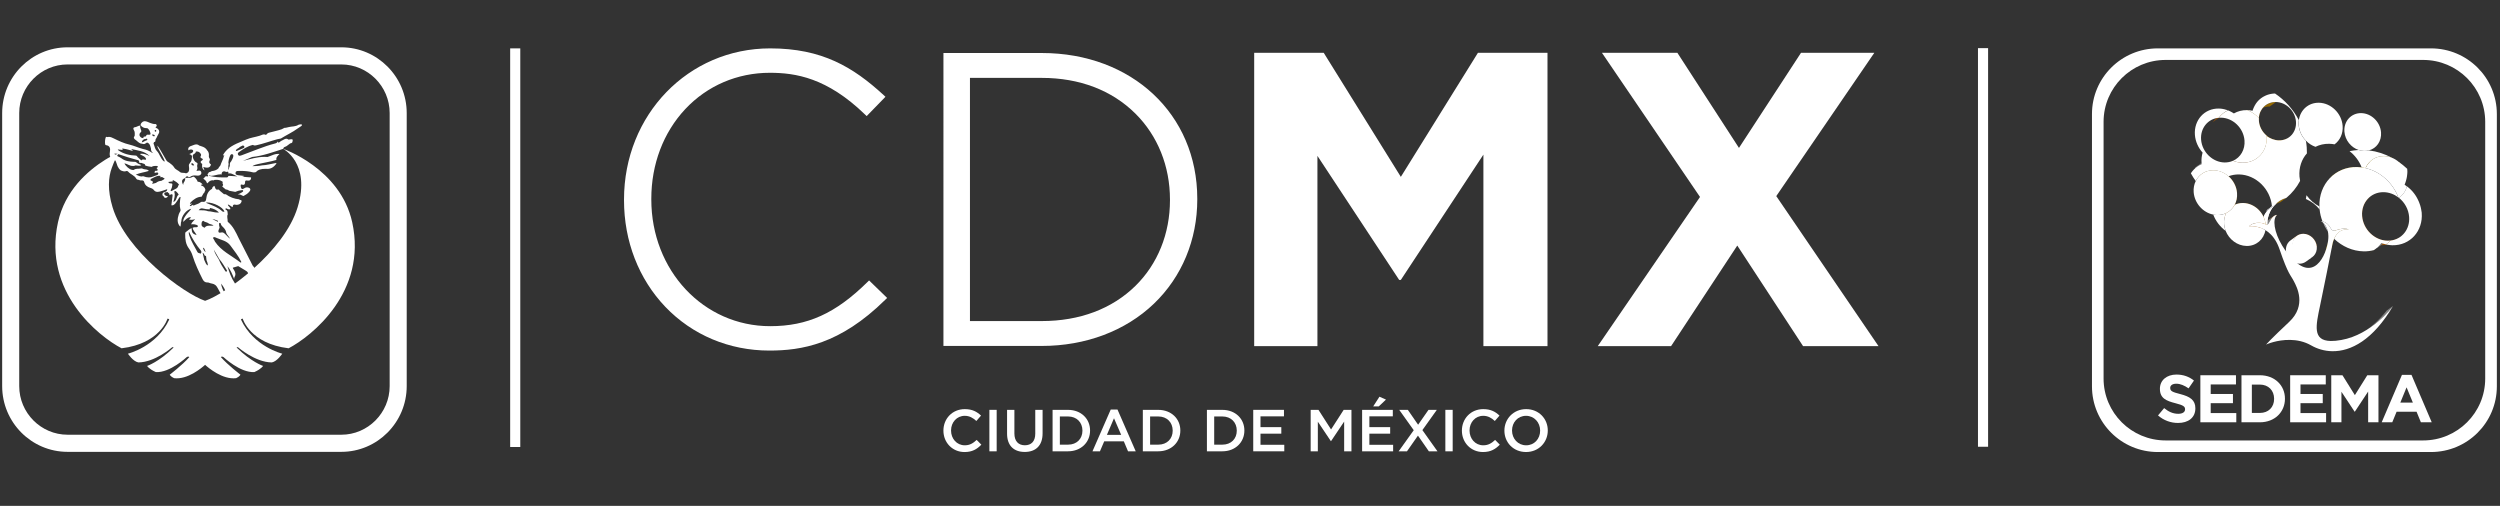 <?xml version="1.0" encoding="utf-8"?>
<!-- Generator: Adobe Illustrator 15.1.0, SVG Export Plug-In . SVG Version: 6.00 Build 0)  -->
<!DOCTYPE svg PUBLIC "-//W3C//DTD SVG 1.1//EN" "http://www.w3.org/Graphics/SVG/1.1/DTD/svg11.dtd">
<svg version="1.1" id="Layer_1" xmlns="http://www.w3.org/2000/svg" xmlns:xlink="http://www.w3.org/1999/xlink" x="0px" y="0px"
	 width="247.086px" height="50px" viewBox="0 0 247.086 50" enable-background="new 0 0 247.086 50" xml:space="preserve">
<rect x="0" y="0" width="247.086" height="50" fill="#333333" stroke="none"/>
<g>
	<g>
		<path fill="#FFFFFF" d="M93.242,42.568v-0.014c0-1.165,0.871-2.118,2.113-2.118c0.754,0,1.209,0.265,1.604,0.64l-0.463,0.531
			c-0.327-0.305-0.68-0.51-1.146-0.51c-0.784,0-1.354,0.645-1.354,1.444v0.013c0,0.803,0.568,1.457,1.354,1.457
			c0.504,0,0.824-0.203,1.179-0.533l0.461,0.471c-0.429,0.443-0.896,0.728-1.664,0.728C94.132,44.676,93.242,43.742,93.242,42.568"
			/>
		<rect x="97.785" y="40.507" fill="#FFFFFF" width="0.72" height="4.099"/>
		<path fill="#FFFFFF" d="M99.533,42.865v-2.358h0.724v2.332c0,0.758,0.391,1.169,1.034,1.169c0.636,0,1.029-0.387,1.029-1.143
			v-2.358h0.724v2.323c0,1.225-0.693,1.838-1.765,1.838C100.214,44.668,99.533,44.055,99.533,42.865"/>
		<path fill="#FFFFFF" d="M104.031,40.509h1.528c1.287,0,2.177,0.881,2.177,2.035v0.014c0,1.15-0.89,2.046-2.177,2.046h-1.528
			V40.509z M105.56,43.947c0.861,0,1.422-0.578,1.422-1.381v-0.01c0-0.803-0.561-1.395-1.422-1.395h-0.81v2.785H105.56
			L105.56,43.947z"/>
		<path fill="#FFFFFF" d="M109.779,40.477h0.668l1.801,4.127h-0.76l-0.416-0.986h-1.937l-0.422,0.986h-0.738L109.779,40.477z
			 M110.81,42.978l-0.709-1.64l-0.7,1.64H110.81z"/>
		<path fill="#FFFFFF" d="M112.951,40.509h1.527c1.287,0,2.18,0.881,2.18,2.035v0.014c0,1.15-0.893,2.046-2.18,2.046h-1.527V40.509z
			 M114.479,43.947c0.859,0,1.423-0.578,1.423-1.381v-0.01c0-0.803-0.563-1.395-1.423-1.395h-0.809v2.785H114.479L114.479,43.947z"
			/>
		<path fill="#FFFFFF" d="M119.285,40.509h1.527c1.285,0,2.176,0.881,2.176,2.035v0.014c0,1.15-0.891,2.046-2.176,2.046h-1.527
			V40.509z M120.813,43.947c0.861,0,1.423-0.578,1.423-1.381v-0.01c0-0.803-0.562-1.395-1.423-1.395h-0.809v2.785H120.813
			L120.813,43.947z"/>
		<polygon fill="#FFFFFF" points="123.863,40.507 126.9,40.507 126.9,41.15 124.58,41.15 124.58,42.216 126.638,42.216 
			126.638,42.861 124.58,42.861 124.58,43.96 126.931,43.96 126.931,44.605 123.863,44.605 		"/>
		<polygon fill="#FFFFFF" points="129.539,40.507 130.31,40.507 131.554,42.445 132.802,40.507 133.57,40.507 133.57,44.605 
			132.849,44.605 132.849,41.667 131.554,43.597 131.533,43.597 130.248,41.679 130.248,44.605 129.539,44.605 		"/>
		<path fill="#FFFFFF" d="M134.621,40.506h3.037v0.645h-2.317v1.065h2.055v0.644h-2.055v1.101h2.348v0.646h-3.065v-4.1H134.621z
			 M136.337,39.208l0.645,0.286l-0.715,0.674h-0.549L136.337,39.208z"/>
		<polygon fill="#FFFFFF" points="139.726,42.52 138.291,40.507 139.142,40.507 140.158,41.978 141.185,40.507 142.009,40.507 
			140.58,42.508 142.07,44.604 141.22,44.604 140.142,43.054 139.058,44.604 138.234,44.604 		"/>
		<rect x="142.851" y="40.507" fill="#FFFFFF" width="0.724" height="4.099"/>
		<path fill="#FFFFFF" d="M144.486,42.568v-0.014c0-1.165,0.873-2.118,2.112-2.118c0.754,0,1.211,0.265,1.604,0.64l-0.463,0.531
			c-0.328-0.305-0.679-0.51-1.146-0.51c-0.785,0-1.352,0.645-1.352,1.444v0.013c0,0.803,0.565,1.457,1.352,1.457
			c0.504,0,0.824-0.203,1.176-0.533l0.463,0.471c-0.429,0.443-0.9,0.727-1.662,0.727C145.375,44.676,144.486,43.742,144.486,42.568"
			/>
		<path fill="#FFFFFF" d="M148.687,42.568v-0.014c0-1.152,0.894-2.118,2.15-2.118s2.137,0.953,2.137,2.105v0.013
			c0,1.154-0.892,2.121-2.147,2.121C149.566,44.676,148.687,43.721,148.687,42.568 M152.218,42.568v-0.014
			c0-0.796-0.58-1.457-1.394-1.457s-1.383,0.651-1.383,1.444v0.013c0,0.797,0.58,1.457,1.396,1.457
			C151.65,44.012,152.218,43.363,152.218,42.568"/>
		<path fill="#FFFFFF" d="M76.039,34.648c-3.965,0-7.617-1.535-10.28-4.32c-2.634-2.756-4.085-6.496-4.085-10.531v-0.08
			c0-8.376,6.347-14.935,14.447-14.935c5.123,0,8.185,1.841,11.201,4.606l0.191,0.178l-1.857,1.909L85.475,11.3
			c-3.74-3.618-6.848-4.106-9.393-4.106c-3.215,0-6.184,1.274-8.355,3.589c-2.163,2.311-3.355,5.452-3.355,8.853v0.081
			c0,7.021,5.162,12.52,11.75,12.52c3.685,0,6.463-1.26,9.597-4.347l0.176-0.174l1.785,1.731l-0.187,0.181
			C83.009,34.053,79.187,34.648,76.039,34.648"/>
		<path fill="#FFFFFF" d="M102.964,34.191h-9.72V5.239h9.72c8.907,0,15.368,6.055,15.368,14.396v0.081
			c0,3.987-1.52,7.646-4.28,10.295C111.242,32.705,107.304,34.191,102.964,34.191 M95.865,31.732h7.1
			c3.738,0,6.939-1.203,9.256-3.479c2.199-2.16,3.412-5.166,3.412-8.458v-0.08c0-3.286-1.213-6.3-3.414-8.486
			c-2.326-2.311-5.527-3.531-9.254-3.531h-7.1V31.732z"/>
		<polygon fill="#FFFFFF" points="123.957,5.221 130.83,5.221 138.451,17.479 146.07,5.221 152.945,5.221 152.945,34.209 
			146.611,34.209 146.611,15.283 138.451,27.664 138.285,27.664 130.207,15.406 130.207,34.209 123.957,34.209 		"/>
		<polygon fill="#FFFFFF" points="168.019,19.466 158.328,5.221 165.783,5.221 171.869,14.619 178,5.221 185.246,5.221 
			175.556,19.382 185.66,34.209 178.205,34.209 171.703,24.27 165.16,34.209 157.914,34.209 		"/>
	</g>
	<line fill="none" stroke="#FFFFFF" stroke-miterlimit="10" x1="50.922" y1="4.781" x2="50.922" y2="44.179"/>
	<line fill="none" stroke="#FFFFFF" stroke-miterlimit="10" x1="195.992" y1="4.758" x2="195.992" y2="44.154"/>
	<g>
		<path fill="#FFFFFF" d="M240.265,4.781h-26.998c-3.594,0-6.508,2.904-6.508,6.488v26.917c0,3.584,2.914,6.49,6.508,6.49h26.998
			c3.595,0,6.51-2.906,6.51-6.49V11.27C246.774,7.686,243.859,4.781,240.265,4.781z M245.624,37.414
			c0,3.379-2.744,6.117-6.134,6.117h-25.451c-3.387,0-6.133-2.738-6.133-6.117V12.042c0-3.378,2.746-6.118,6.133-6.118h25.451
			c3.39,0,6.134,2.74,6.134,6.118V37.414L245.624,37.414z"/>
		<g>
			<g>
				<path fill="#FFFFFF" d="M213.287,41.058l0.605-0.723c0.42,0.345,0.859,0.563,1.393,0.563c0.42,0,0.675-0.166,0.675-0.438v-0.013
					c0-0.26-0.16-0.394-0.939-0.592c-0.938-0.238-1.547-0.498-1.547-1.422V38.42c0-0.844,0.681-1.401,1.634-1.401
					c0.68,0,1.26,0.214,1.731,0.593l-0.533,0.771c-0.412-0.285-0.819-0.459-1.213-0.459s-0.601,0.181-0.601,0.405v0.014
					c0,0.307,0.199,0.404,1.006,0.609c0.947,0.246,1.48,0.586,1.48,1.396v0.014c0,0.924-0.707,1.441-1.713,1.441
					C214.56,41.803,213.849,41.556,213.287,41.058z"/>
				<path fill="#FFFFFF" d="M217.472,37.087h3.519v0.909h-2.498v0.943h2.199v0.909h-2.199v0.978h2.53v0.91h-3.551V37.087
					L217.472,37.087z"/>
				<path fill="#FFFFFF" d="M221.535,37.087h1.818c1.467,0,2.479,1.002,2.479,2.312v0.014c0,1.309-1.012,2.324-2.479,2.324h-1.818
					V37.087z M223.354,40.813c0.841,0,1.406-0.563,1.406-1.388V39.41c0-0.823-0.565-1.4-1.406-1.4h-0.793v2.803H223.354z"/>
				<path fill="#FFFFFF" d="M226.347,37.087h3.519v0.909h-2.498v0.943h2.199v0.909h-2.199v0.978h2.53v0.91h-3.551V37.087
					L226.347,37.087z"/>
				<path fill="#FFFFFF" d="M230.41,37.087h1.105l1.227,1.966l1.228-1.966h1.104v4.649h-1.02v-3.037l-1.313,1.986h-0.027
					l-1.299-1.966v3.017h-1.006V37.087L230.41,37.087z"/>
				<path fill="#FFFFFF" d="M237.394,37.053h0.945l2,4.684h-1.072l-0.428-1.043h-1.972l-0.428,1.043h-1.045L237.394,37.053z
					 M238.474,39.79l-0.621-1.509l-0.618,1.509H238.474z"/>
			</g>
		</g>
		<g enable-background="new    ">
			<g>
				<defs>
					<path id="SVGID_1_" d="M237.894,17.347l-0.618,0.445c-0.119-0.525-0.41-0.993-0.806-1.335l0.619-0.446
						C237.484,16.354,237.775,16.822,237.894,17.347z"/>
				</defs>
				<clipPath id="SVGID_2_">
					<use xlink:href="#SVGID_1_"  overflow="visible"/>
				</clipPath>
				<g clip-path="url(#SVGID_2_)" enable-background="new    ">
					<path fill="#977A00" d="M237.894,17.347l-0.618,0.445c-0.119-0.525-0.41-0.993-0.806-1.335l0.619-0.446
						C237.484,16.354,237.775,16.822,237.894,17.347"/>
				</g>
			</g>
		</g>
		<g enable-background="new    ">
			<g>
				<defs>
					<path id="SVGID_3_" d="M235.201,15.888c0.207-0.147,0.414-0.298,0.619-0.446c0.198,0.022,0.393,0.072,0.575,0.146l-0.621,0.443
						C235.591,15.959,235.4,15.908,235.201,15.888z"/>
				</defs>
				<clipPath id="SVGID_4_">
					<use xlink:href="#SVGID_3_"  overflow="visible"/>
				</clipPath>
				<g clip-path="url(#SVGID_4_)" enable-background="new    ">
					<path fill="#977A00" d="M236.396,15.587l-0.62,0.444c-0.244-0.098-0.507-0.152-0.773-0.156
						c-0.445-0.01-0.848,0.124-1.172,0.355l0.619-0.445c0.323-0.231,0.727-0.364,1.172-0.356
						C235.89,15.434,236.15,15.488,236.396,15.587"/>
				</g>
			</g>
		</g>
		<g enable-background="new    ">
			<g>
				<defs>
					<path id="SVGID_5_" d="M235.201,15.888c-0.066-0.008-0.133-0.013-0.199-0.013c0.205-0.148,0.412-0.299,0.619-0.446
						c0.065,0.001,0.135,0.006,0.199,0.013c-0.027,0.021-0.056,0.041-0.082,0.062c-0.013,0.008-0.023,0.016-0.033,0.022
						c-0.021,0.015-0.037,0.028-0.058,0.041c0,0,0,0-0.002,0s-0.004,0-0.008-0.002c-0.004,0-0.006,0-0.011,0
						c-0.002,0-0.004,0-0.008-0.002c0.011,0.002,0.019,0.004,0.027,0.004c-0.076,0.055-0.152,0.11-0.23,0.166
						c-0.018,0.012-0.039,0.027-0.057,0.041c-0.008,0.006-0.02,0.014-0.027,0.02c-0.008,0.007-0.02,0.015-0.026,0.02
						c-0.008,0.006-0.021,0.014-0.026,0.021c-0.017,0.012-0.037,0.025-0.054,0.037C235.218,15.875,235.209,15.886,235.201,15.888z
						 M235.8,15.455L235.8,15.455L235.8,15.455L235.8,15.455l-0.002-0.002l0,0l0,0l0,0l0,0h-0.002l0,0l0,0l0,0h-0.003l0,0l0,0l0,0
						l0,0l0,0l0,0h0.003l0,0l0,0l0,0h0.002l0,0l0,0l0,0l0,0L235.8,15.455L235.8,15.455L235.8,15.455L235.8,15.455"/>
				</defs>
				<clipPath id="SVGID_6_">
					<use xlink:href="#SVGID_5_"  overflow="visible"/>
				</clipPath>
				<g clip-path="url(#SVGID_6_)" enable-background="new    ">
					<path fill="#977A00" d="M236.396,15.587l-0.62,0.444c-0.244-0.098-0.507-0.152-0.773-0.156
						c-0.445-0.01-0.848,0.124-1.172,0.355l0.619-0.445c0.323-0.231,0.727-0.364,1.172-0.356
						C235.89,15.434,236.15,15.488,236.396,15.587"/>
				</g>
			</g>
		</g>
		<g enable-background="new    ">
			<g>
				<defs>
					<path id="SVGID_7_" d="M235,15.875c-0.444-0.01-0.848,0.124-1.172,0.355l0.619-0.445c0.326-0.231,0.728-0.364,1.172-0.356
						c-0.104,0.075-0.207,0.147-0.311,0.224c-0.012,0.008-0.027,0.021-0.041,0.028c-0.012,0.009-0.027,0.021-0.039,0.029
						c-0.012,0.008-0.029,0.021-0.041,0.028s-0.027,0.021-0.039,0.028c-0.039,0.026-0.076,0.056-0.113,0.081
						C235.025,15.857,235.013,15.869,235,15.875z"/>
				</defs>
				<clipPath id="SVGID_8_">
					<use xlink:href="#SVGID_7_"  overflow="visible"/>
				</clipPath>
				<g clip-path="url(#SVGID_8_)" enable-background="new    ">
					<path fill="#977A00" d="M236.396,15.587l-0.62,0.444c-0.244-0.098-0.507-0.152-0.773-0.156
						c-0.445-0.01-0.848,0.124-1.172,0.355l0.619-0.445c0.323-0.231,0.727-0.364,1.172-0.356
						C235.89,15.434,236.15,15.488,236.396,15.587"/>
				</g>
			</g>
		</g>
		<path fill="#FFFFFF" d="M237.923,16.84c-0.002-0.051-0.002-0.104-0.007-0.155c-0.258-0.245-0.534-0.47-0.827-0.674
			c-0.207-0.179-0.441-0.324-0.693-0.424c-0.245-0.099-0.506-0.153-0.774-0.158c-0.838-0.014-1.525,0.468-1.824,1.187
			c1.461,0.336,2.701,1.457,3.242,2.894c0.018,0.015,0.037,0.028,0.055,0.044c0.385-0.26,0.668-0.657,0.791-1.131
			c-0.002-0.004-0.006-0.006-0.012-0.01c-0.027-0.021-0.058-0.041-0.086-0.063c-0.008-0.006-0.019-0.012-0.025-0.019
			c-0.035-0.023-0.07-0.048-0.105-0.07c0.015-0.033,0.027-0.067,0.039-0.103c0.006-0.01,0.008-0.021,0.012-0.031
			c0.011-0.024,0.019-0.049,0.025-0.071c0.006-0.014,0.01-0.026,0.014-0.04c0.009-0.021,0.017-0.045,0.021-0.066
			c0.004-0.015,0.008-0.027,0.012-0.041c0.008-0.022,0.014-0.045,0.021-0.067c0.004-0.015,0.008-0.026,0.01-0.041
			c0.006-0.022,0.015-0.047,0.019-0.071c0.004-0.013,0.008-0.025,0.01-0.039c0.006-0.025,0.012-0.054,0.018-0.08
			c0.002-0.011,0.004-0.02,0.006-0.028c0.006-0.037,0.014-0.075,0.021-0.113c0.006-0.039,0.012-0.079,0.016-0.119
			c0.009-0.049,0.013-0.099,0.017-0.147c0-0.008,0.002-0.019,0.002-0.025c0.004-0.051,0.008-0.102,0.01-0.15
			c0-0.002,0-0.004,0-0.006c0.002-0.048,0.002-0.098,0.002-0.146C237.923,16.861,237.923,16.85,237.923,16.84z"/>
		<g enable-background="new    ">
			<g>
				<defs>
					<path id="SVGID_9_" d="M233.177,17.06c0.14-0.336,0.364-0.62,0.651-0.827l0.619-0.445c-0.287,0.207-0.512,0.492-0.651,0.828
						C233.611,16.748,233.363,16.927,233.177,17.06z"/>
				</defs>
				<clipPath id="SVGID_10_">
					<use xlink:href="#SVGID_9_"  overflow="visible"/>
				</clipPath>
				<g clip-path="url(#SVGID_10_)" enable-background="new    ">
					<path fill="#977A00" d="M233.796,16.613l-0.619,0.445c0.14-0.336,0.364-0.621,0.651-0.828l0.619-0.445
						C234.16,15.992,233.937,16.279,233.796,16.613"/>
				</g>
			</g>
		</g>
		<g>
			<path fill="#FFFFFF" d="M233.373,11.18c0.998,0.018,1.875,0.868,1.955,1.901c0.068,0.864-0.44,1.583-1.196,1.782
				c-0.146,0.039-0.304,0.06-0.466,0.057c-0.188-0.004-0.368-0.035-0.545-0.094c-0.756-0.25-1.346-0.969-1.412-1.81
				C231.628,11.986,232.373,11.162,233.373,11.18z"/>
		</g>
		<g enable-background="new    ">
			<g>
				<defs>
					<path id="SVGID_11_" d="M233.177,17.06c-0.125-0.028-0.252-0.052-0.381-0.069l0.618-0.444c0.129,0.019,0.257,0.04,0.382,0.069
						C233.611,16.748,233.363,16.927,233.177,17.06z"/>
				</defs>
				<clipPath id="SVGID_12_">
					<use xlink:href="#SVGID_11_"  overflow="visible"/>
				</clipPath>
				<g clip-path="url(#SVGID_12_)" enable-background="new    ">
					<path fill="#977A00" d="M233.796,16.613l-0.619,0.445c-0.125-0.029-0.252-0.052-0.381-0.068l0.618-0.445
						C233.544,16.563,233.671,16.585,233.796,16.613"/>
				</g>
			</g>
		</g>
		<g>
			<path fill="#FFFFFF" d="M233.414,16.545c-0.246-0.639-0.67-1.195-1.198-1.604c0.293-0.063,0.596-0.101,0.905-0.115
				c0.177,0.06,0.357,0.091,0.545,0.095c0.162,0.003,0.318-0.017,0.466-0.056c0.797,0.097,1.562,0.348,2.264,0.723
				c-0.245-0.098-0.506-0.153-0.774-0.158c-0.838-0.014-1.525,0.469-1.824,1.186C233.671,16.585,233.544,16.563,233.414,16.545z"/>
		</g>
		<g enable-background="new    ">
			<g>
				<defs>
					<path id="SVGID_13_" d="M232.796,16.99c-0.15-0.021-0.306-0.031-0.459-0.034l0.618-0.445c0.154,0.002,0.31,0.015,0.459,0.034
						C233.229,16.679,233.019,16.935,232.796,16.99z"/>
				</defs>
				<clipPath id="SVGID_14_">
					<use xlink:href="#SVGID_13_"  overflow="visible"/>
				</clipPath>
				<g clip-path="url(#SVGID_14_)" enable-background="new    ">
					<path fill="#977A00" d="M233.414,16.545l-0.618,0.445c-0.15-0.021-0.306-0.031-0.459-0.034l0.618-0.445
						C233.111,16.513,233.265,16.525,233.414,16.545"/>
				</g>
			</g>
		</g>
		<g enable-background="new    ">
			<g>
				<defs>
					<path id="SVGID_15_" d="M237.238,23.406c-0.207,0.148-0.414,0.297-0.621,0.445c-0.277,0.199-0.607,0.33-0.972,0.372
						c-0.096,0.013-0.192,0.017-0.293,0.015c-1.282-0.021-2.405-1.113-2.51-2.439c-0.063-0.829,0.282-1.553,0.869-1.973
						c0.204-0.148,0.411-0.297,0.618-0.445c-0.584,0.42-0.934,1.145-0.868,1.973c0.104,1.326,1.229,2.418,2.51,2.44
						c0.101,0.001,0.196-0.004,0.293-0.015C236.63,23.738,236.959,23.607,237.238,23.406z"/>
				</defs>
				<clipPath id="SVGID_16_">
					<use xlink:href="#SVGID_15_"  overflow="visible"/>
				</clipPath>
				<g clip-path="url(#SVGID_16_)" enable-background="new    ">
					<path fill="#924D04" d="M237.238,23.406l-0.621,0.445c-0.277,0.199-0.607,0.33-0.972,0.372
						c-0.096,0.013-0.192,0.017-0.293,0.015c-1.282-0.021-2.405-1.113-2.51-2.439c-0.063-0.829,0.282-1.553,0.869-1.973l0.618-0.445
						c-0.584,0.42-0.934,1.145-0.868,1.973c0.104,1.326,1.229,2.418,2.51,2.44c0.101,0.001,0.196-0.004,0.293-0.015
						C236.63,23.738,236.959,23.607,237.238,23.406"/>
				</g>
			</g>
		</g>
		<g>
			<path fill="#FFFFFF" d="M239.339,20.938c0.004,0.035,0.008,0.069,0.01,0.104c0.144,1.796-1.151,3.228-2.894,3.198
				c-0.043-0.002-0.086-0.004-0.131-0.006c-0.006,0-0.012,0-0.018-0.002c-0.041-0.002-0.082-0.007-0.121-0.011
				c-0.01-0.001-0.018-0.002-0.025-0.003c-0.041-0.004-0.08-0.01-0.119-0.016c-0.008-0.002-0.014-0.002-0.021-0.004
				c-0.041-0.008-0.082-0.015-0.123-0.021c-0.03-0.007-0.053-0.013-0.075-0.018c0.157-0.115,0.307-0.243,0.442-0.383
				c1.133-0.129,1.938-1.121,1.84-2.346c-0.059-0.755-0.448-1.434-1.012-1.882c0.385-0.26,0.668-0.657,0.791-1.131
				c0.024,0.018,0.041,0.028,0.058,0.042c0.01,0.008,0.021,0.016,0.03,0.023c0.017,0.014,0.031,0.024,0.047,0.037
				c0.009,0.01,0.021,0.018,0.029,0.025c0.016,0.013,0.03,0.025,0.045,0.038c0.01,0.009,0.021,0.018,0.03,0.026
				c0.015,0.014,0.027,0.025,0.041,0.039c0.013,0.01,0.021,0.02,0.033,0.028c0.012,0.013,0.027,0.024,0.039,0.038
				c0.012,0.011,0.021,0.021,0.031,0.031c0.014,0.014,0.027,0.025,0.039,0.039c0.012,0.011,0.021,0.021,0.031,0.031
				c0.012,0.014,0.025,0.026,0.039,0.041c0.01,0.01,0.018,0.021,0.027,0.028c0.022,0.026,0.045,0.052,0.067,0.077
				c0.011,0.013,0.021,0.027,0.033,0.04c0.01,0.013,0.021,0.024,0.03,0.038c0.013,0.014,0.021,0.025,0.031,0.039
				c0.012,0.014,0.021,0.025,0.031,0.039s0.021,0.027,0.031,0.041c0.01,0.013,0.02,0.025,0.029,0.039
				c0.01,0.015,0.02,0.027,0.028,0.041c0.009,0.015,0.021,0.027,0.029,0.041c0.01,0.016,0.021,0.027,0.028,0.043
				c0.009,0.014,0.019,0.026,0.025,0.041c0.01,0.015,0.02,0.028,0.029,0.043c0.008,0.015,0.018,0.027,0.025,0.043
				c0.01,0.014,0.018,0.029,0.026,0.043c0.009,0.015,0.017,0.029,0.022,0.044c0.011,0.015,0.019,0.03,0.027,0.046
				c0.008,0.014,0.014,0.027,0.021,0.041c0.01,0.017,0.018,0.031,0.025,0.049c0.008,0.014,0.016,0.027,0.022,0.041
				c0.008,0.018,0.019,0.035,0.024,0.054c0.006,0.013,0.013,0.024,0.019,0.037c0.01,0.022,0.021,0.045,0.031,0.067
				c0.004,0.01,0.01,0.021,0.014,0.031c0.013,0.026,0.022,0.057,0.035,0.086c0.006,0.011,0.01,0.021,0.015,0.033
				c0.008,0.021,0.016,0.041,0.022,0.063c0.006,0.012,0.01,0.023,0.014,0.038c0.009,0.019,0.015,0.038,0.021,0.058
				c0.005,0.014,0.011,0.027,0.015,0.041c0.006,0.02,0.013,0.037,0.019,0.057c0.004,0.016,0.008,0.028,0.014,0.043
				c0.004,0.019,0.01,0.037,0.016,0.056c0.004,0.015,0.008,0.03,0.012,0.045c0.004,0.019,0.01,0.037,0.015,0.056
				c0.004,0.016,0.008,0.029,0.012,0.045c0.004,0.02,0.009,0.039,0.013,0.058c0.002,0.014,0.006,0.028,0.008,0.043
				c0.006,0.02,0.008,0.039,0.012,0.06c0.004,0.016,0.006,0.028,0.008,0.045c0.004,0.02,0.008,0.039,0.01,0.061
				c0.002,0.014,0.004,0.027,0.006,0.041c0.004,0.023,0.006,0.047,0.01,0.07C239.337,20.915,239.337,20.927,239.339,20.938z"/>
		</g>
		<g enable-background="new    ">
			<g>
				<defs>
					<path id="SVGID_17_" d="M232.337,16.956c-0.834-0.015-1.589,0.233-2.195,0.67l0.621-0.445c0.606-0.437,1.358-0.685,2.192-0.67
						c-0.446,0.319-0.446,0.319-0.616,0.442L232.337,16.956z"/>
				</defs>
				<clipPath id="SVGID_18_">
					<use xlink:href="#SVGID_17_"  overflow="visible"/>
				</clipPath>
				<g clip-path="url(#SVGID_18_)" enable-background="new    ">
					<path fill="#977A00" d="M232.955,16.511l-0.618,0.445c-0.834-0.015-1.589,0.233-2.195,0.67l0.619-0.445
						C231.367,16.744,232.121,16.496,232.955,16.511"/>
				</g>
			</g>
		</g>
		<g>
			<g enable-background="new    ">
				<path fill="#77797C" d="M235.525,24.078l-0.599,0.453c-0.015-0.006-0.052-0.018-0.065-0.021
					c-0.041-0.014-0.082-0.029-0.121-0.044l0.619-0.446c0.04,0.016,0.081,0.03,0.122,0.045
					C235.494,24.07,235.511,24.072,235.525,24.078"/>
			</g>
		</g>
		<g>
			<path fill="#FFFFFF" d="M230.736,14.265c-0.175-0.032-0.354-0.051-0.533-0.054c-0.494-0.01-0.953,0.1-1.355,0.3
				c-0.352-0.123-0.674-0.331-0.936-0.601c-0.402-0.408-0.67-0.956-0.717-1.552c-0.015-0.171-0.009-0.338,0.014-0.497
				c0.141-0.994,0.945-1.725,1.979-1.707c1.197,0.021,2.248,1.042,2.344,2.279C231.593,13.201,231.272,13.871,230.736,14.265z"/>
		</g>
		<g enable-background="new    ">
			<g>
				<defs>
					<path id="SVGID_19_" d="M234.728,24.648c-0.002,0.002-0.002,0.002-0.004,0.004l-0.621,0.444
						c0.002-0.001,0.004-0.002,0.007-0.003c0.01-0.007,0.021-0.016,0.03-0.021C234.334,24.93,234.531,24.789,234.728,24.648z"/>
				</defs>
				<clipPath id="SVGID_20_">
					<use xlink:href="#SVGID_19_"  overflow="visible"/>
				</clipPath>
				<g clip-path="url(#SVGID_20_)" enable-background="new    ">
					<polyline fill="#956901" points="234.728,24.648 234.109,25.094 234.103,25.097 234.724,24.652 234.728,24.648 					"/>
				</g>
			</g>
		</g>
		<g enable-background="new    ">
			<g>
				<defs>
					<path id="SVGID_21_" d="M234.724,24.652l-0.621,0.444c-0.039,0.028-0.069,0.05-0.104,0.07l0.621-0.445
						C234.652,24.699,234.685,24.68,234.724,24.652z"/>
				</defs>
				<clipPath id="SVGID_22_">
					<use xlink:href="#SVGID_21_"  overflow="visible"/>
				</clipPath>
				<g clip-path="url(#SVGID_22_)" enable-background="new    ">
					<path fill="#956901" d="M234.724,24.652l-0.621,0.444c-0.039,0.028-0.069,0.05-0.104,0.07l0.621-0.445
						C234.652,24.699,234.685,24.68,234.724,24.652"/>
				</g>
			</g>
		</g>
		<g enable-background="new    ">
			<g>
				<defs>
					<path id="SVGID_23_" d="M222.908,10.117l0.619-0.445c-0.008,0.006-0.016,0.012-0.022,0.018l-0.619,0.445
						C222.894,10.129,222.902,10.123,222.908,10.117z"/>
				</defs>
				<clipPath id="SVGID_24_">
					<use xlink:href="#SVGID_23_"  overflow="visible"/>
				</clipPath>
				<g clip-path="url(#SVGID_24_)" enable-background="new    ">
					<path fill="#956901" d="M223.505,9.69l-0.619,0.445c0.008-0.006,0.017-0.012,0.022-0.018l0.619-0.445
						C223.521,9.678,223.513,9.684,223.505,9.69"/>
				</g>
			</g>
		</g>
		<g enable-background="new    ">
			<g>
				<defs>
					<path id="SVGID_25_" d="M223.468,9.717l-0.619,0.445c0.013-0.009,0.024-0.019,0.037-0.027l0.619-0.445
						C223.492,9.698,223.481,9.707,223.468,9.717z"/>
				</defs>
				<clipPath id="SVGID_26_">
					<use xlink:href="#SVGID_25_"  overflow="visible"/>
				</clipPath>
				<g clip-path="url(#SVGID_26_)" enable-background="new    ">
					<path fill="#956901" d="M223.468,9.717l-0.619,0.445c0.013-0.009,0.024-0.019,0.037-0.027l0.619-0.445
						C223.492,9.698,223.481,9.707,223.468,9.717"/>
				</g>
			</g>
		</g>
		<g enable-background="new    ">
			<g>
				<defs>
					<path id="SVGID_27_" d="M224.322,10.527c-0.379-0.007-0.722,0.106-0.998,0.305l0.621-0.446
						c0.274-0.197,0.618-0.311,0.998-0.304c-0.013,0.007-0.025,0.018-0.037,0.025c-0.104,0.075-0.209,0.15-0.314,0.227
						c-0.023,0.017-0.057,0.04-0.08,0.058c-0.012,0.008-0.027,0.02-0.039,0.028c-0.023,0.017-0.055,0.038-0.078,0.055
						C224.371,10.49,224.347,10.519,224.322,10.527z"/>
				</defs>
				<clipPath id="SVGID_28_">
					<use xlink:href="#SVGID_27_"  overflow="visible"/>
				</clipPath>
				<g clip-path="url(#SVGID_28_)" enable-background="new    ">
					<path fill="#956901" d="M226.242,13.568l-0.621,0.445c0.463-0.333,0.738-0.904,0.688-1.56c-0.084-1.047-0.971-1.91-1.986-1.928
						c-0.379-0.007-0.721,0.106-0.998,0.305l0.621-0.445c0.275-0.198,0.619-0.312,0.998-0.305c1.014,0.018,1.902,0.881,1.984,1.928
						C226.979,12.663,226.701,13.236,226.242,13.568"/>
				</g>
			</g>
		</g>
		<g enable-background="new    ">
			<g>
				<defs>
					<path id="SVGID_29_" d="M231.511,23.141c-0.004-0.005-0.099-0.095-0.39-0.1c0.205-0.148,0.412-0.297,0.619-0.445
						c0.293,0.005,0.385,0.096,0.392,0.1C231.945,22.828,231.697,23.008,231.511,23.141z"/>
				</defs>
				<clipPath id="SVGID_30_">
					<use xlink:href="#SVGID_29_"  overflow="visible"/>
				</clipPath>
				<g clip-path="url(#SVGID_30_)" enable-background="new    ">
					<path fill="#956901" d="M232.132,22.695l-0.621,0.445c-0.004-0.005-0.099-0.095-0.39-0.1c-0.184-0.004-0.44,0.027-0.799,0.141
						l0.621-0.445c0.357-0.112,0.615-0.144,0.797-0.141C232.033,22.601,232.125,22.691,232.132,22.695"/>
				</g>
			</g>
		</g>
		<g enable-background="new    ">
			<g>
				<defs>
					<path id="SVGID_31_" d="M231.121,23.041L231.121,23.041c0.205-0.148,0.412-0.297,0.619-0.445l0,0
						c-0.104,0.073-0.207,0.148-0.311,0.223c-0.039,0.028-0.08,0.059-0.119,0.088c-0.014,0.009-0.029,0.02-0.041,0.027
						c-0.037,0.026-0.076,0.055-0.113,0.082C231.147,23.023,231.134,23.037,231.121,23.041z"/>
				</defs>
				<clipPath id="SVGID_32_">
					<use xlink:href="#SVGID_31_"  overflow="visible"/>
				</clipPath>
				<g clip-path="url(#SVGID_32_)" enable-background="new    ">
					<path fill="#956901" d="M232.132,22.695l-0.621,0.445c-0.004-0.005-0.099-0.095-0.39-0.1c-0.184-0.004-0.44,0.027-0.799,0.141
						l0.621-0.445c0.357-0.112,0.615-0.144,0.797-0.141C232.033,22.601,232.125,22.691,232.132,22.695"/>
				</g>
			</g>
		</g>
		<g enable-background="new    ">
			<g>
				<defs>
					<path id="SVGID_33_" d="M231.121,23.041c-0.184-0.004-0.44,0.027-0.799,0.141l0.621-0.445c0.357-0.112,0.615-0.144,0.797-0.141
						c-0.131,0.094-0.26,0.188-0.391,0.28c-0.023,0.018-0.057,0.04-0.08,0.058c-0.037,0.026-0.076,0.055-0.113,0.082
						C231.147,23.023,231.134,23.035,231.121,23.041z"/>
				</defs>
				<clipPath id="SVGID_34_">
					<use xlink:href="#SVGID_33_"  overflow="visible"/>
				</clipPath>
				<g clip-path="url(#SVGID_34_)" enable-background="new    ">
					<path fill="#956901" d="M232.132,22.695l-0.621,0.445c-0.004-0.005-0.099-0.095-0.39-0.1c-0.184-0.004-0.44,0.027-0.799,0.141
						l0.621-0.445c0.357-0.112,0.615-0.144,0.797-0.141C232.033,22.601,232.125,22.691,232.132,22.695"/>
				</g>
			</g>
		</g>
		<g enable-background="new    ">
			<g>
				<defs>
					<path id="SVGID_35_" d="M230.611,23.344c0.207-0.148,0.414-0.298,0.618-0.445c0.188-0.137,0.425-0.224,0.716-0.219
						c0.061,0.001,0.123,0.006,0.188,0.016l-0.621,0.445c-0.064-0.009-0.127-0.014-0.188-0.015
						C231.033,23.119,230.8,23.207,230.611,23.344z"/>
				</defs>
				<clipPath id="SVGID_36_">
					<use xlink:href="#SVGID_35_"  overflow="visible"/>
				</clipPath>
				<g clip-path="url(#SVGID_36_)" enable-background="new    ">
					<path fill="#818181" d="M232.132,22.695l-0.621,0.445c-0.063-0.009-0.127-0.014-0.188-0.015
						c-0.289-0.007-0.522,0.081-0.713,0.218l0.619-0.445c0.189-0.137,0.424-0.224,0.715-0.219
						C232.005,22.681,232.068,22.686,232.132,22.695"/>
				</g>
			</g>
		</g>
		<g enable-background="new    ">
			<g>
				<defs>
					<path id="SVGID_37_" d="M230.394,23.54c0.063-0.072,0.138-0.14,0.218-0.196l0.618-0.445c-0.063,0.045-0.12,0.096-0.174,0.15
						C230.834,23.21,230.669,23.334,230.394,23.54z"/>
				</defs>
				<clipPath id="SVGID_38_">
					<use xlink:href="#SVGID_37_"  overflow="visible"/>
				</clipPath>
				<g clip-path="url(#SVGID_38_)" enable-background="new    ">
					<path fill="#956901" d="M230.695,23.602l-0.619,0.445c0.11-0.254,0.283-0.521,0.535-0.703l0.618-0.445
						C230.978,23.078,230.808,23.348,230.695,23.602"/>
				</g>
			</g>
		</g>
		<g enable-background="new    ">
			<g>
				<defs>
					<path id="SVGID_39_" d="M226.242,13.568c-0.207,0.147-0.414,0.297-0.621,0.445c-0.277,0.199-0.619,0.313-1,0.305
						c-0.449-0.008-0.875-0.182-1.215-0.466c-0.429-0.354-0.724-0.88-0.769-1.462c-0.008-0.093-0.01-0.186-0.004-0.274
						c0.032-0.539,0.293-1.001,0.688-1.285l0,0c0.207-0.148,0.414-0.297,0.621-0.446c-0.396,0.285-0.656,0.746-0.688,1.286
						c-0.007,0.089-0.007,0.181,0.002,0.274c0.045,0.582,0.342,1.107,0.769,1.462c0.342,0.283,0.766,0.457,1.215,0.466
						C225.619,13.879,225.964,13.767,226.242,13.568z"/>
				</defs>
				<clipPath id="SVGID_40_">
					<use xlink:href="#SVGID_39_"  overflow="visible"/>
				</clipPath>
				<g clip-path="url(#SVGID_40_)" enable-background="new    ">
					<path fill="#946301" d="M226.242,13.568l-0.621,0.445c-0.277,0.199-0.619,0.313-1,0.305c-0.449-0.008-0.875-0.182-1.215-0.466
						c-0.429-0.354-0.724-0.88-0.769-1.462c-0.008-0.093-0.01-0.186-0.004-0.274c0.032-0.539,0.293-1.001,0.688-1.285l0.621-0.446
						c-0.396,0.285-0.656,0.746-0.688,1.286c-0.007,0.089-0.007,0.181,0.002,0.274c0.045,0.582,0.342,1.107,0.769,1.462
						c0.342,0.283,0.766,0.457,1.215,0.466C225.619,13.879,225.964,13.767,226.242,13.568"/>
				</g>
			</g>
		</g>
		<g enable-background="new    ">
			<g>
				<defs>
					<path id="SVGID_41_" d="M222.634,12.116c-0.313-0.349-0.707-0.622-1.142-0.787l0.619-0.445
						c0.435,0.165,0.826,0.438,1.144,0.787C223.068,11.804,222.82,11.983,222.634,12.116z"/>
				</defs>
				<clipPath id="SVGID_42_">
					<use xlink:href="#SVGID_41_"  overflow="visible"/>
				</clipPath>
				<g clip-path="url(#SVGID_42_)" enable-background="new    ">
					<path fill="#956901" d="M223.255,11.671l-0.621,0.445c-0.313-0.349-0.707-0.622-1.142-0.787l0.619-0.445
						C222.546,11.049,222.938,11.322,223.255,11.671"/>
				</g>
			</g>
		</g>
		<g enable-background="new    ">
			<g>
				<defs>
					<path id="SVGID_43_" d="M230.324,23.182c-0.006,0.004-0.119,0.067-0.256,0.064c0.207-0.147,0.413-0.297,0.62-0.445
						c0.138,0.003,0.248-0.063,0.257-0.064C230.757,22.869,230.517,23.058,230.324,23.182z"/>
				</defs>
				<clipPath id="SVGID_44_">
					<use xlink:href="#SVGID_43_"  overflow="visible"/>
				</clipPath>
				<g clip-path="url(#SVGID_44_)" enable-background="new    ">
					<path fill="#956901" d="M230.945,22.736l-0.621,0.445c-0.006,0.004-0.119,0.067-0.256,0.064
						c-0.109-0.002-0.232-0.049-0.313-0.211c-0.162-0.324-0.429-0.613-0.834-0.715l0.62-0.444c0.404,0.101,0.671,0.389,0.832,0.713
						c0.082,0.163,0.203,0.21,0.314,0.212C230.826,22.804,230.937,22.738,230.945,22.736"/>
				</g>
			</g>
		</g>
		<g>
			<path fill="#FFFFFF" d="M229.261,20.707c-0.36-0.457-0.832-0.819-1.363-1.038c0.019-0.126,0.039-0.251,0.064-0.374
				c0.336,0.467,0.776,0.852,1.278,1.115c0.002,0.064,0.006,0.131,0.012,0.195C229.255,20.64,229.259,20.674,229.261,20.707z"/>
		</g>
		<g enable-background="new    ">
			<g>
				<defs>
					<path id="SVGID_45_" d="M230.076,24.047c0.076-0.173,0.18-0.354,0.317-0.507c0.274-0.206,0.44-0.33,0.662-0.491
						c-0.16,0.164-0.274,0.361-0.36,0.553C230.509,23.736,230.261,23.912,230.076,24.047z"/>
				</defs>
				<clipPath id="SVGID_46_">
					<use xlink:href="#SVGID_45_"  overflow="visible"/>
				</clipPath>
				<g clip-path="url(#SVGID_46_)" enable-background="new    ">
					<path fill="#956901" d="M230.695,23.602l-0.619,0.445c0.11-0.254,0.283-0.521,0.535-0.703l0.618-0.445
						C230.978,23.078,230.808,23.348,230.695,23.602"/>
				</g>
			</g>
		</g>
		<g>
			<path fill="#FFFFFF" d="M235.525,24.078c-0.015-0.006-0.029-0.01-0.044-0.014c-0.04-0.016-0.081-0.029-0.122-0.046
				c-0.023,0.031-0.048,0.062-0.07,0.093c-0.006,0.008-0.012,0.015-0.017,0.021c-0.024,0.03-0.049,0.06-0.073,0.087
				c-0.033,0.037-0.056,0.063-0.08,0.087c-0.004,0.007-0.01,0.013-0.017,0.019c-0.026,0.026-0.053,0.054-0.079,0.08
				c-0.041,0.037-0.066,0.061-0.093,0.082c-0.043,0.037-0.071,0.063-0.103,0.084c-0.006,0.006-0.014,0.012-0.02,0.017
				c-0.029,0.022-0.057,0.044-0.086,0.063c-0.039,0.028-0.072,0.049-0.104,0.07c-0.326,0.087-0.66,0.127-1.008,0.121
				c-1.101-0.02-2.132-0.491-2.918-1.241c0.196-0.444,0.569-0.934,1.25-0.922c0.061,0.001,0.123,0.006,0.188,0.017
				c-0.006-0.006-0.098-0.096-0.391-0.101c-0.183-0.003-0.439,0.026-0.797,0.142c-0.009,0.002-0.119,0.066-0.257,0.063
				c-0.11-0.002-0.231-0.049-0.313-0.212c-0.162-0.324-0.428-0.612-0.832-0.713c-0.146-0.371-0.24-0.764-0.281-1.169
				c-0.002-0.033-0.006-0.067-0.008-0.101c-0.006-0.065-0.01-0.132-0.012-0.195c-0.074-2.209,1.553-3.938,3.715-3.9
				c0.154,0.002,0.309,0.016,0.459,0.034c0.129,0.018,0.256,0.04,0.381,0.069c1.461,0.336,2.701,1.457,3.242,2.894
				c-0.414-0.313-0.916-0.504-1.443-0.513c-1.281-0.022-2.236,1.033-2.133,2.357c0.105,1.326,1.229,2.417,2.51,2.44
				c0.1,0.001,0.197-0.005,0.293-0.015c-0.137,0.139-0.285,0.267-0.443,0.381c-0.012-0.002-0.022-0.006-0.035-0.008
				c-0.018-0.004-0.034-0.009-0.053-0.014c-0.024-0.007-0.053-0.014-0.078-0.021c-0.016-0.004-0.03-0.008-0.049-0.014
				C235.578,24.096,235.552,24.087,235.525,24.078z"/>
		</g>
		<g enable-background="new    ">
			<g>
				<defs>
					<path id="SVGID_47_" d="M230.076,24.047c0.008-0.01,0.022-0.02,0.035-0.025c0.021-0.017,0.053-0.037,0.073-0.054
						c0.056-0.038,0.106-0.076,0.16-0.114c0.117-0.082,0.233-0.168,0.351-0.252c-0.117,0.264-0.173,0.512-0.191,0.629
						c-0.006,0.041-0.021,0.129-0.041,0.25l-0.621,0.446c0.02-0.123,0.035-0.21,0.043-0.25
						C229.904,24.559,229.957,24.311,230.076,24.047z"/>
				</defs>
				<clipPath id="SVGID_48_">
					<use xlink:href="#SVGID_47_"  overflow="visible"/>
				</clipPath>
				<g clip-path="url(#SVGID_48_)" enable-background="new    ">
					<path fill="#977A00" d="M230.462,24.48l-0.621,0.446c0.021-0.123,0.034-0.21,0.043-0.25c0.021-0.118,0.073-0.366,0.19-0.63
						l0.619-0.445c-0.117,0.264-0.172,0.512-0.19,0.629C230.496,24.271,230.481,24.359,230.462,24.48"/>
				</g>
			</g>
		</g>
		<g>
			<path fill="#B6B7BB" d="M229.593,22.001c0.168,0.151,0.385,0.425,0.481,0.876c-0.026-0.037-0.053-0.075-0.078-0.114
				C229.839,22.523,229.703,22.269,229.593,22.001z"/>
		</g>
		<g enable-background="new    ">
			<g>
				<defs>
					<path id="SVGID_49_" d="M230.5,24.455l-0.618,0.445c-0.009,0.004-0.015,0.01-0.021,0.015l0.618-0.445
						C230.488,24.466,230.494,24.46,230.5,24.455z"/>
				</defs>
				<clipPath id="SVGID_50_">
					<use xlink:href="#SVGID_49_"  overflow="visible"/>
				</clipPath>
				<g clip-path="url(#SVGID_50_)" enable-background="new    ">
					<path fill="#977A00" d="M230.5,24.455l-0.618,0.445c-0.009,0.004-0.015,0.01-0.021,0.015l0.618-0.445
						C230.488,24.466,230.494,24.46,230.5,24.455"/>
				</g>
			</g>
		</g>
		<g enable-background="new    ">
			<g>
				<defs>
					<polygon id="SVGID_51_" points="230.525,24.441 229.904,24.886 229.9,24.888 230.521,24.443 					"/>
				</defs>
				<clipPath id="SVGID_52_">
					<use xlink:href="#SVGID_51_"  overflow="visible"/>
				</clipPath>
				<g clip-path="url(#SVGID_52_)" enable-background="new    ">
					<polyline fill="#977A00" points="230.525,24.441 229.904,24.886 229.9,24.888 230.521,24.443 230.525,24.441 					"/>
				</g>
			</g>
		</g>
		<g enable-background="new    ">
			<g>
				<defs>
					<path id="SVGID_53_" d="M230.521,24.443l-0.62,0.444c-0.007,0.005-0.013,0.009-0.019,0.013l0.618-0.445
						C230.509,24.451,230.515,24.447,230.521,24.443z"/>
				</defs>
				<clipPath id="SVGID_54_">
					<use xlink:href="#SVGID_53_"  overflow="visible"/>
				</clipPath>
				<g clip-path="url(#SVGID_54_)" enable-background="new    ">
					<path fill="#977A00" d="M230.521,24.443l-0.62,0.444c-0.007,0.005-0.013,0.009-0.019,0.013l0.618-0.445
						C230.509,24.451,230.515,24.447,230.521,24.443"/>
				</g>
			</g>
		</g>
		<g enable-background="new    ">
			<g>
				<defs>
					<path id="SVGID_55_" d="M230.479,24.47l-0.618,0.445c-0.009,0.004-0.013,0.008-0.021,0.012l0.621-0.446
						C230.468,24.478,230.474,24.474,230.479,24.47z"/>
				</defs>
				<clipPath id="SVGID_56_">
					<use xlink:href="#SVGID_55_"  overflow="visible"/>
				</clipPath>
				<g clip-path="url(#SVGID_56_)" enable-background="new    ">
					<path fill="#977A00" d="M230.479,24.47l-0.618,0.445c-0.009,0.004-0.013,0.008-0.021,0.012l0.621-0.446
						C230.468,24.478,230.474,24.474,230.479,24.47"/>
				</g>
			</g>
		</g>
		<g enable-background="new    ">
			<g>
				<defs>
					<path id="SVGID_57_" d="M234.402,32.273c-0.011,0.008-0.021,0.017-0.031,0.022c-0.104,0.073-0.207,0.147-0.312,0.224
						c-0.092,0.066-0.187,0.133-0.276,0.2c1.268-0.912,2.039-1.94,2.104-2.026l0.621-0.447
						C236.443,30.332,235.671,31.363,234.402,32.273z"/>
				</defs>
				<clipPath id="SVGID_58_">
					<use xlink:href="#SVGID_57_"  overflow="visible"/>
				</clipPath>
				<g clip-path="url(#SVGID_58_)" enable-background="new    ">
					<path fill="#818181" d="M234.402,32.273l-0.621,0.446c1.27-0.912,2.041-1.94,2.104-2.026l0.621-0.447
						C236.443,30.332,235.671,31.363,234.402,32.273"/>
				</g>
			</g>
		</g>
		<g enable-background="new    ">
			<g>
				<defs>
					<path id="SVGID_59_" d="M224.433,21.686c0.029-0.021,0.029-0.021,0.619-0.445c0.004,0,0.006,0,0.008,0l-0.619,0.445
						C224.438,21.686,224.435,21.686,224.433,21.686z"/>
				</defs>
				<clipPath id="SVGID_60_">
					<use xlink:href="#SVGID_59_"  overflow="visible"/>
				</clipPath>
				<g clip-path="url(#SVGID_60_)" enable-background="new    ">
					<path fill="#924D04" d="M225.06,21.238l-0.618,0.446c-0.039-0.001-0.169,0.005-0.326,0.117l0.621-0.444
						C224.892,21.244,225.021,21.238,225.06,21.238"/>
				</g>
			</g>
		</g>
		<g enable-background="new    ">
			<g>
				<defs>
					<path id="SVGID_61_" d="M224.433,21.686c-0.047,0-0.172,0.014-0.317,0.117l0.621-0.445c0.146-0.104,0.27-0.117,0.315-0.117
						c-0.205,0.147-0.412,0.295-0.617,0.443C224.435,21.684,224.433,21.685,224.433,21.686z"/>
				</defs>
				<clipPath id="SVGID_62_">
					<use xlink:href="#SVGID_61_"  overflow="visible"/>
				</clipPath>
				<g clip-path="url(#SVGID_62_)" enable-background="new    ">
					<path fill="#924D04" d="M225.06,21.238l-0.618,0.446c-0.039-0.001-0.169,0.005-0.326,0.117l0.621-0.444
						C224.892,21.244,225.021,21.238,225.06,21.238"/>
				</g>
			</g>
		</g>
		<g enable-background="new    ">
			<g>
				<defs>
					<path id="SVGID_63_" d="M227.046,23.553c-0.253-0.004-0.479,0.071-0.662,0.203l0.619-0.446
						c0.184-0.131,0.411-0.206,0.663-0.202c0.107,0.004,0.216,0.021,0.316,0.049c-0.133,0.088-0.266,0.176-0.398,0.265
						c0.134-0.089,0.267-0.177,0.398-0.265c0.055,0.016,0.107,0.035,0.16,0.059c-0.207,0.148-0.414,0.297-0.621,0.445
						c-0.059-0.025-0.119-0.047-0.18-0.063c0.08-0.06,0.162-0.116,0.244-0.176c-0.082,0.06-0.164,0.116-0.244,0.176l0,0
						C227.244,23.57,227.147,23.556,227.046,23.553z"/>
				</defs>
				<clipPath id="SVGID_64_">
					<use xlink:href="#SVGID_63_"  overflow="visible"/>
				</clipPath>
				<g clip-path="url(#SVGID_64_)" enable-background="new    ">
					<path fill="#924D04" d="M228.99,24.374l-0.621,0.446c-0.072-0.691-0.656-1.256-1.322-1.269
						c-0.252-0.004-0.479,0.071-0.662,0.203l0.619-0.446c0.184-0.131,0.412-0.206,0.664-0.201
						C228.33,23.119,228.916,23.684,228.99,24.374"/>
				</g>
			</g>
		</g>
		<g enable-background="new    ">
			<g>
				<defs>
					<path id="SVGID_65_" d="M228.525,25.416l-0.619,0.445c-0.185,0.131-0.41,0.207-0.662,0.201
						c-0.672-0.012-1.26-0.582-1.314-1.275c-0.01-0.137,0-0.268,0.029-0.389c0.063-0.268,0.217-0.492,0.426-0.644l0.619-0.446
						c-0.209,0.151-0.313,0.363-0.375,0.631c-0.029,0.121-0.045,0.266-0.033,0.401c0.055,0.692,0.598,1.144,1.268,1.155
						C228.115,25.501,228.341,25.548,228.525,25.416z"/>
				</defs>
				<clipPath id="SVGID_66_">
					<use xlink:href="#SVGID_65_"  overflow="visible"/>
				</clipPath>
				<g clip-path="url(#SVGID_66_)" enable-background="new    ">
					<path fill="#FFFFFF" d="M228.525,25.416l-0.619,0.445c-0.185,0.131-0.41,0.207-0.662,0.201
						c-0.672-0.012-1.26-0.582-1.314-1.275c-0.01-0.137,0-0.268,0.029-0.389c0.063-0.268,0.217-0.492,0.426-0.644l0.619-0.446
						c-0.209,0.151-0.314,0.371-0.377,0.639c-0.029,0.121,0.021,0.266,0.031,0.4c0.055,0.693,0.604,1.005,1.276,1.018
						C228.185,25.369,228.341,25.548,228.525,25.416"/>
				</g>
			</g>
		</g>
		<g enable-background="new    ">
			<g>
				<defs>
					<path id="SVGID_67_" d="M225.363,19.992c-0.287,0.084-0.552,0.214-0.785,0.383l0.619-0.445
						c0.233-0.169,0.498-0.299,0.787-0.383C225.796,19.681,225.57,19.893,225.363,19.992z"/>
				</defs>
				<clipPath id="SVGID_68_">
					<use xlink:href="#SVGID_67_"  overflow="visible"/>
				</clipPath>
				<g clip-path="url(#SVGID_68_)" enable-background="new    ">
					<path fill="#956901" d="M225.984,19.547l-0.621,0.445c-0.287,0.084-0.552,0.214-0.785,0.383l0.619-0.445
						C225.431,19.761,225.695,19.631,225.984,19.547"/>
				</g>
			</g>
		</g>
		<g enable-background="new    ">
			<g>
				<defs>
					<path id="SVGID_69_" d="M224.123,22.181c-0.204,0.147-0.411,0.297-0.618,0.445c0.065-0.048,0.141-0.163,0.26-0.392
						c0.117-0.222,0.24-0.354,0.353-0.434l0.619-0.445c-0.109,0.079-0.234,0.211-0.351,0.434
						C224.267,22.017,224.193,22.132,224.123,22.181z"/>
				</defs>
				<clipPath id="SVGID_70_">
					<use xlink:href="#SVGID_69_"  overflow="visible"/>
				</clipPath>
				<g clip-path="url(#SVGID_70_)" enable-background="new    ">
					<path fill="#818181" d="M224.123,22.181l-0.618,0.445c0.065-0.048,0.141-0.163,0.26-0.392c0.117-0.222,0.24-0.354,0.353-0.434
						l0.619-0.445c-0.109,0.079-0.234,0.211-0.351,0.434C224.267,22.017,224.193,22.132,224.123,22.181"/>
				</g>
			</g>
		</g>
		<g>
			<g>
				<path id="SVGID_73_" fill="#FFFFFF" d="M224.576,20.375c0.207-0.148,0.412-0.297,0.619-0.445
					c-0.147,0.107-0.287,0.23-0.41,0.366c-0.08,0.091-0.155,0.187-0.225,0.288c-0.307,0.451-0.48,1.008-0.477,1.617l-0.621,0.447
					c-0.004-0.611,0.172-1.168,0.477-1.619c0.068-0.103,0.145-0.197,0.227-0.289C224.289,20.605,224.427,20.482,224.576,20.375z"/>
			</g>
			<g>
				<defs>
					<path id="SVGID_71_" d="M224.576,20.375c0.207-0.148,0.412-0.297,0.619-0.445c-0.147,0.107-0.287,0.23-0.41,0.366
						c-0.08,0.091-0.155,0.187-0.225,0.288c-0.307,0.451-0.48,1.008-0.477,1.617l-0.621,0.447c-0.004-0.611,0.172-1.168,0.477-1.619
						c0.068-0.103,0.145-0.197,0.227-0.289C224.289,20.605,224.427,20.482,224.576,20.375z"/>
				</defs>
				<clipPath id="SVGID_72_">
					<use xlink:href="#SVGID_71_"  overflow="visible"/>
				</clipPath>
				<g clip-path="url(#SVGID_72_)" enable-background="new    ">
					<path fill="#FFFFFF" d="M224.084,22.201l-0.62,0.447c-0.005-0.611,0.172-1.168,0.477-1.619
						c0.068-0.103,0.146-0.197,0.228-0.289c0.123-0.135,0.26-0.258,0.41-0.365l0.619-0.445c-0.148,0.107-0.287,0.23-0.41,0.366
						c-0.08,0.091-0.156,0.187-0.226,0.288C224.255,21.035,224.08,21.592,224.084,22.201"/>
				</g>
			</g>
		</g>
		<g enable-background="new    ">
			<g>
				<defs>
					<path id="SVGID_74_" d="M223.505,22.625c-0.015,0.011-0.027,0.018-0.041,0.023l0.621-0.447
						c0.014-0.004,0.024-0.012,0.038-0.021C223.938,22.314,223.69,22.492,223.505,22.625z"/>
				</defs>
				<clipPath id="SVGID_75_">
					<use xlink:href="#SVGID_74_"  overflow="visible"/>
				</clipPath>
				<g clip-path="url(#SVGID_75_)" enable-background="new    ">
					<path fill="#924D04" d="M224.123,22.18l-0.618,0.445c-0.015,0.011-0.027,0.018-0.041,0.023l0.621-0.447
						C224.099,22.197,224.111,22.191,224.123,22.18"/>
				</g>
			</g>
		</g>
		<g enable-background="new    ">
			<g>
				<defs>
					<path id="SVGID_76_" d="M224.084,22.201l-0.62,0.447c-0.017,0.004-0.029,0.006-0.046,0.006c-0.034,0-0.073-0.015-0.118-0.033
						l0.618-0.446c0.046,0.021,0.085,0.034,0.119,0.034C224.054,22.209,224.07,22.207,224.084,22.201z"/>
				</defs>
				<clipPath id="SVGID_77_">
					<use xlink:href="#SVGID_76_"  overflow="visible"/>
				</clipPath>
				<g clip-path="url(#SVGID_77_)" enable-background="new    ">
					<path fill="#946301" d="M224.084,22.201l-0.62,0.447c-0.017,0.004-0.029,0.006-0.046,0.006c-0.034,0-0.073-0.015-0.118-0.033
						l0.618-0.446c0.046,0.021,0.085,0.034,0.119,0.034C224.054,22.209,224.07,22.207,224.084,22.201"/>
				</g>
			</g>
		</g>
		<g enable-background="new    ">
			<g>
				<defs>
					<path id="SVGID_78_" d="M223.3,22.621h-0.002c0.207-0.148,0.414-0.297,0.62-0.446l0,0
						C223.734,22.309,223.486,22.488,223.3,22.621z"/>
				</defs>
				<clipPath id="SVGID_79_">
					<use xlink:href="#SVGID_78_"  overflow="visible"/>
				</clipPath>
				<g clip-path="url(#SVGID_79_)" enable-background="new    ">
					<path fill="#924D04" d="M223.919,22.175l-0.619,0.446c-0.054-0.023-0.117-0.055-0.199-0.084
						c-0.116-0.043-0.276-0.07-0.45-0.073c-0.283-0.005-0.607,0.058-0.853,0.233l0.618-0.444c0.246-0.177,0.568-0.239,0.854-0.234
						c0.175,0.003,0.332,0.031,0.451,0.073C223.804,22.121,223.867,22.152,223.919,22.175"/>
				</g>
			</g>
		</g>
		<g enable-background="new    ">
			<g>
				<defs>
					<path id="SVGID_80_" d="M221.08,20.51c-0.303-0.005-0.586,0.059-0.836,0.175l0.621-0.444c0.25-0.117,0.531-0.182,0.836-0.176
						c1.119,0.021,2.103,0.959,2.218,2.11l-0.619,0.446C223.185,21.47,222.201,20.529,221.08,20.51z"/>
				</defs>
				<clipPath id="SVGID_81_">
					<use xlink:href="#SVGID_80_"  overflow="visible"/>
				</clipPath>
				<g clip-path="url(#SVGID_81_)" enable-background="new    ">
					<path fill="#946301" d="M223.919,22.175l-0.619,0.446c-0.115-1.151-1.101-2.092-2.22-2.111
						c-0.303-0.005-0.586,0.059-0.836,0.175l0.621-0.444c0.25-0.117,0.531-0.182,0.836-0.176
						C222.822,20.084,223.804,21.023,223.919,22.175"/>
				</g>
			</g>
		</g>
		<g enable-background="new    ">
			<g>
				<defs>
					<path id="SVGID_82_" d="M223.298,22.621c-0.052-0.023-0.115-0.055-0.197-0.084c0.207-0.148,0.414-0.297,0.621-0.445
						c0.082,0.029,0.146,0.061,0.197,0.083C223.712,22.324,223.505,22.473,223.298,22.621z"/>
				</defs>
				<clipPath id="SVGID_83_">
					<use xlink:href="#SVGID_82_"  overflow="visible"/>
				</clipPath>
				<g clip-path="url(#SVGID_83_)" enable-background="new    ">
					<path fill="#924D04" d="M223.919,22.175l-0.619,0.446c-0.054-0.023-0.117-0.055-0.199-0.084
						c-0.116-0.043-0.276-0.07-0.45-0.073c-0.283-0.005-0.607,0.058-0.853,0.233l0.618-0.444c0.246-0.177,0.568-0.239,0.854-0.234
						c0.175,0.003,0.332,0.031,0.451,0.073C223.804,22.121,223.867,22.152,223.919,22.175"/>
				</g>
			</g>
		</g>
		<g enable-background="new    ">
			<g>
				<defs>
					<path id="SVGID_84_" d="M223.101,22.537L223.101,22.537c0.207-0.148,0.414-0.297,0.621-0.445l0,0l0,0
						C223.515,22.24,223.308,22.389,223.101,22.537L223.101,22.537z"/>
				</defs>
				<clipPath id="SVGID_85_">
					<use xlink:href="#SVGID_84_"  overflow="visible"/>
				</clipPath>
				<g clip-path="url(#SVGID_85_)" enable-background="new    ">
					<path fill="#924D04" d="M223.919,22.175l-0.619,0.446c-0.054-0.023-0.117-0.055-0.199-0.084
						c-0.116-0.043-0.276-0.07-0.45-0.073c-0.283-0.005-0.607,0.058-0.853,0.233l0.618-0.444c0.246-0.177,0.568-0.239,0.854-0.234
						c0.175,0.003,0.332,0.031,0.451,0.073C223.804,22.121,223.867,22.152,223.919,22.175"/>
				</g>
			</g>
		</g>
		<g enable-background="new    ">
			<g>
				<defs>
					<path id="SVGID_86_" d="M223.101,22.537c-0.116-0.043-0.276-0.07-0.45-0.073c0.206-0.147,0.413-0.297,0.62-0.445l0,0
						c-0.207,0.148-0.411,0.298-0.618,0.445c0.207-0.147,0.411-0.297,0.618-0.445c0.175,0.003,0.332,0.031,0.451,0.073
						C223.515,22.24,223.308,22.389,223.101,22.537z"/>
				</defs>
				<clipPath id="SVGID_87_">
					<use xlink:href="#SVGID_86_"  overflow="visible"/>
				</clipPath>
				<g clip-path="url(#SVGID_87_)" enable-background="new    ">
					<path fill="#924D04" d="M223.919,22.175l-0.619,0.446c-0.054-0.023-0.117-0.055-0.199-0.084
						c-0.116-0.043-0.276-0.07-0.45-0.073c-0.283-0.005-0.607,0.058-0.853,0.233l0.618-0.444c0.246-0.177,0.568-0.239,0.854-0.234
						c0.175,0.003,0.332,0.031,0.451,0.073C223.804,22.121,223.867,22.152,223.919,22.175"/>
				</g>
			</g>
		</g>
		<g enable-background="new    ">
			<g>
				<defs>
					<path id="SVGID_88_" d="M222.65,22.464c-0.283-0.005-0.607,0.058-0.853,0.233l0.618-0.444c0.246-0.177,0.568-0.239,0.854-0.234
						c-0.012,0.009-0.024,0.019-0.034,0.025c-0.105,0.075-0.211,0.151-0.316,0.228c-0.023,0.018-0.057,0.04-0.08,0.059
						c-0.051,0.037-0.102,0.072-0.152,0.109C222.675,22.447,222.662,22.461,222.65,22.464z"/>
				</defs>
				<clipPath id="SVGID_89_">
					<use xlink:href="#SVGID_88_"  overflow="visible"/>
				</clipPath>
				<g clip-path="url(#SVGID_89_)" enable-background="new    ">
					<path fill="#924D04" d="M223.919,22.175l-0.619,0.446c-0.054-0.023-0.117-0.055-0.199-0.084
						c-0.116-0.043-0.276-0.07-0.45-0.073c-0.283-0.005-0.607,0.058-0.853,0.233l0.618-0.444c0.246-0.177,0.568-0.239,0.854-0.234
						c0.175,0.003,0.332,0.031,0.451,0.073C223.804,22.121,223.867,22.152,223.919,22.175"/>
				</g>
			</g>
		</g>
		<g enable-background="new    ">
			<g>
				<defs>
					<path id="SVGID_90_" d="M221.798,22.697c0.205-0.147,0.411-0.297,0.618-0.444c-0.049,0.034-0.094,0.073-0.135,0.116
						l-0.621,0.447C221.701,22.773,221.748,22.732,221.798,22.697z"/>
				</defs>
				<clipPath id="SVGID_91_">
					<use xlink:href="#SVGID_90_"  overflow="visible"/>
				</clipPath>
				<g clip-path="url(#SVGID_91_)" enable-background="new    ">
					<path fill="#818181" d="M222.283,22.369l-0.621,0.447c0.041-0.045,0.088-0.084,0.137-0.119l0.619-0.444
						C222.367,22.287,222.324,22.326,222.283,22.369"/>
				</g>
			</g>
		</g>
		<g enable-background="new    ">
			<g>
				<defs>
					<path id="SVGID_92_" d="M219.675,21.342c0.235-0.171,0.432-0.395,0.569-0.657l0.621-0.444
						c-0.139,0.263-0.334,0.485-0.569,0.656C220.109,21.029,219.861,21.208,219.675,21.342z"/>
				</defs>
				<clipPath id="SVGID_93_">
					<use xlink:href="#SVGID_92_"  overflow="visible"/>
				</clipPath>
				<g clip-path="url(#SVGID_93_)" enable-background="new    ">
					<path fill="#924D04" d="M220.296,20.896l-0.621,0.445c0.235-0.171,0.432-0.395,0.569-0.657l0.621-0.444
						C220.728,20.502,220.533,20.726,220.296,20.896"/>
				</g>
			</g>
		</g>
		<g enable-background="new    ">
			<g>
				<defs>
					<path id="SVGID_94_" d="M220.296,20.896l-0.621,0.445c-0.084,0.063-0.177,0.115-0.271,0.162l0.621-0.445
						C220.117,21.012,220.209,20.957,220.296,20.896z"/>
				</defs>
				<clipPath id="SVGID_95_">
					<use xlink:href="#SVGID_94_"  overflow="visible"/>
				</clipPath>
				<g clip-path="url(#SVGID_95_)" enable-background="new    ">
					<path fill="#977A00" d="M220.296,20.896l-0.621,0.445c-0.084,0.063-0.177,0.115-0.271,0.162l0.621-0.445
						C220.117,21.012,220.209,20.957,220.296,20.896"/>
				</g>
			</g>
		</g>
		<g enable-background="new    ">
			<g>
				<defs>
					<path id="SVGID_96_" d="M219.229,22.006c0.035-0.18,0.097-0.348,0.175-0.502l0.621-0.445c-0.08,0.154-0.142,0.323-0.177,0.502
						C219.642,21.709,219.435,21.857,219.229,22.006z"/>
				</defs>
				<clipPath id="SVGID_97_">
					<use xlink:href="#SVGID_96_"  overflow="visible"/>
				</clipPath>
				<g clip-path="url(#SVGID_97_)" enable-background="new    ">
					<path fill="#924D04" d="M223.154,23.969l-0.619,0.445c-0.31,0.223-0.693,0.349-1.119,0.342
						c-0.908-0.016-1.729-0.641-2.064-1.491c-0.084-0.211-0.137-0.437-0.156-0.668c-0.031-0.401,0.047-0.774,0.209-1.093
						l0.621-0.445c-0.164,0.316-0.242,0.69-0.209,1.092c0.019,0.233,0.07,0.459,0.154,0.67c0.338,0.851,1.156,1.476,2.066,1.49
						C222.459,24.318,222.845,24.191,223.154,23.969"/>
				</g>
			</g>
		</g>
		<g>
			<path fill="#FFFFFF" d="M223.902,22.746c-0.154,0.914-0.906,1.58-1.865,1.563c-0.91-0.016-1.729-0.641-2.066-1.491
				c-0.084-0.211-0.137-0.436-0.154-0.668c-0.033-0.401,0.045-0.775,0.209-1.093c0.359-0.176,0.652-0.462,0.842-0.819
				c0.25-0.117,0.531-0.181,0.836-0.174c1.119,0.02,2.103,0.959,2.218,2.109c-0.054-0.021-0.115-0.055-0.197-0.083
				c-0.119-0.042-0.276-0.069-0.45-0.073c-0.341-0.006-0.736,0.084-0.988,0.352c0.004,0,0.104-0.016,0.276-0.014
				C222.865,22.363,223.378,22.428,223.902,22.746z"/>
		</g>
		<g>
			<path fill="#FFFFFF" d="M225.052,21.238c-0.472,0.392-0.302,1.705,0.508,3.041c0.332,0.549,0.771,1.101,1.313,1.594
				c0.468,0.421,0.888,0.6,1.259,0.604c0.875,0.017,1.481-0.918,1.78-1.872c0.088-0.277,0.148-0.555,0.183-0.812
				c0.049-0.366,0.033-0.669-0.021-0.918c-0.098-0.451-0.313-0.726-0.481-0.876c-0.125-0.111-0.218-0.153-0.224-0.155
				c0.062,0.006,0.117,0.017,0.172,0.03c0.404,0.101,0.671,0.389,0.832,0.713c0.082,0.163,0.203,0.21,0.314,0.212
				c0.137,0.003,0.248-0.062,0.256-0.063c0.357-0.113,0.615-0.145,0.797-0.142c0.293,0.005,0.386,0.095,0.392,0.101
				c-0.063-0.011-0.127-0.016-0.188-0.017c-0.68-0.012-1.053,0.478-1.25,0.922c-0.117,0.265-0.172,0.513-0.19,0.63
				c-0.007,0.041-0.021,0.127-0.048,0.254c-0.17,0.895-0.739,3.738-1.155,5.729c-0.412,1.958-0.771,3.457,1.06,3.488
				c0.291,0.006,0.637-0.025,1.045-0.1c2.985-0.533,4.998-3.215,5.104-3.355c-1.965,3.354-4.164,4.496-6.01,4.465
				c-0.769-0.014-1.478-0.23-2.08-0.576c-0.686-0.393-1.41-0.529-2.072-0.541c-1.32-0.023-2.336,0.439-2.389,0.464
				c0.025-0.028,0.51-0.575,2.283-2.237c1.774-1.66,0.733-3.504,0.489-3.99c-0.352-0.702-0.555-0.623-1.438-3.206
				c-0.027-0.075-0.055-0.148-0.082-0.22c-0.275-0.699-0.648-1.162-1.035-1.469c-0.09-0.07-0.182-0.135-0.271-0.189
				c-0.522-0.317-1.037-0.383-1.342-0.389c-0.172-0.002-0.273,0.014-0.277,0.014c0.252-0.269,0.648-0.357,0.988-0.353
				c0.174,0.003,0.332,0.031,0.451,0.073c0.082,0.029,0.145,0.061,0.197,0.084c0.045,0.02,0.084,0.033,0.119,0.033
				c0.016,0,0.031-0.002,0.047-0.008c0.078-0.026,0.156-0.139,0.301-0.412C224.662,21.257,224.992,21.238,225.052,21.238z"/>
		</g>
		<g enable-background="new    ">
			<g>
				<defs>
					<path id="SVGID_98_" d="M222.765,15.805c0.451-0.479,0.703-1.16,0.644-1.92l0.621-0.445c0.059,0.76-0.191,1.44-0.646,1.92
						C223.177,15.509,222.972,15.656,222.765,15.805z"/>
				</defs>
				<clipPath id="SVGID_99_">
					<use xlink:href="#SVGID_98_"  overflow="visible"/>
				</clipPath>
				<g clip-path="url(#SVGID_99_)" enable-background="new    ">
					<path fill="#956901" d="M223.056,15.648l-0.621,0.445c0.654-0.47,1.045-1.279,0.974-2.209l0.621-0.445
						C224.101,14.367,223.709,15.178,223.056,15.648"/>
				</g>
			</g>
		</g>
		<g enable-background="new    ">
			<g>
				<defs>
					<path id="SVGID_100_" d="M219.511,11.381c0.207-0.148,0.414-0.297,0.621-0.445c0.021-0.011,0.041-0.021,0.063-0.031
						l-0.619,0.446C219.554,11.361,219.533,11.37,219.511,11.381z"/>
				</defs>
				<clipPath id="SVGID_101_">
					<use xlink:href="#SVGID_100_"  overflow="visible"/>
				</clipPath>
				<g clip-path="url(#SVGID_101_)" enable-background="new    ">
					<path fill="#956901" d="M220.195,10.905l-0.619,0.446c-0.133,0.062-0.26,0.136-0.377,0.221l0.619-0.445
						C219.937,11.041,220.063,10.966,220.195,10.905"/>
				</g>
			</g>
		</g>
		<g enable-background="new    ">
			<g>
				<defs>
					<path id="SVGID_102_" d="M219.511,11.381c-0.108,0.056-0.215,0.12-0.313,0.19l0.619-0.445c0.1-0.071,0.205-0.135,0.314-0.19
						c-0.027,0.021-0.055,0.039-0.082,0.059c-0.102,0.073-0.203,0.146-0.305,0.219c-0.01,0.008-0.025,0.018-0.035,0.025
						s-0.025,0.018-0.035,0.024c-0.01,0.008-0.023,0.018-0.035,0.024c-0.02,0.015-0.047,0.034-0.066,0.049
						C219.556,11.35,219.531,11.369,219.511,11.381z"/>
				</defs>
				<clipPath id="SVGID_103_">
					<use xlink:href="#SVGID_102_"  overflow="visible"/>
				</clipPath>
				<g clip-path="url(#SVGID_103_)" enable-background="new    ">
					<path fill="#956901" d="M220.195,10.905l-0.619,0.446c-0.133,0.062-0.26,0.136-0.377,0.221l0.619-0.445
						C219.937,11.041,220.063,10.966,220.195,10.905"/>
				</g>
			</g>
		</g>
		<g enable-background="new    ">
			<g>
				<defs>
					<path id="SVGID_104_" d="M222.435,16.095c0.119-0.085,0.229-0.183,0.33-0.29c0.207-0.148,0.412-0.296,0.619-0.445
						c-0.101,0.107-0.211,0.205-0.33,0.291C222.867,15.783,222.619,15.961,222.435,16.095z"/>
				</defs>
				<clipPath id="SVGID_105_">
					<use xlink:href="#SVGID_104_"  overflow="visible"/>
				</clipPath>
				<g clip-path="url(#SVGID_105_)" enable-background="new    ">
					<path fill="#956901" d="M223.056,15.648l-0.621,0.445c0.654-0.47,1.045-1.279,0.974-2.209l0.621-0.445
						C224.101,14.367,223.709,15.178,223.056,15.648"/>
				</g>
			</g>
		</g>
		<g enable-background="new    ">
			<g>
				<defs>
					<path id="SVGID_106_" d="M228.806,24.964c0-0.001,0-0.003,0.002-0.003c0.205-0.148,0.412-0.297,0.619-0.446
						c0,0.001-0.002,0.002-0.002,0.003C229.24,24.652,228.992,24.828,228.806,24.964z"/>
				</defs>
				<clipPath id="SVGID_107_">
					<use xlink:href="#SVGID_106_"  overflow="visible"/>
				</clipPath>
				<g clip-path="url(#SVGID_107_)" enable-background="new    ">
					<path fill="#977A00" d="M229.425,24.518l-0.619,0.446c0.365-0.474,0.576-1.082,0.572-1.755l0.618-0.446
						C230.003,23.437,229.789,24.044,229.425,24.518"/>
				</g>
			</g>
		</g>
		<g enable-background="new    ">
			<g>
				<defs>
					<path id="SVGID_108_" d="M228.367,24.82c-0.053-0.519-0.396-0.965-0.846-1.16c0.207-0.148,0.414-0.297,0.621-0.445
						c0.449,0.195,0.791,0.643,0.846,1.16C228.804,24.508,228.556,24.686,228.367,24.82z"/>
				</defs>
				<clipPath id="SVGID_109_">
					<use xlink:href="#SVGID_108_"  overflow="visible"/>
				</clipPath>
				<g clip-path="url(#SVGID_109_)" enable-background="new    ">
					<path fill="#924D04" d="M228.99,24.374l-0.621,0.446c-0.072-0.691-0.656-1.256-1.322-1.269
						c-0.252-0.004-0.479,0.071-0.662,0.203l0.619-0.446c0.184-0.131,0.412-0.206,0.664-0.201
						C228.33,23.119,228.916,23.684,228.99,24.374"/>
				</g>
			</g>
		</g>
		<g enable-background="new    ">
			<g>
				<defs>
					<path id="SVGID_110_" d="M218.677,12.084c0.144-0.191,0.313-0.359,0.504-0.498l0.621-0.444
						c-0.192,0.138-0.363,0.306-0.504,0.496C219.111,11.772,218.863,11.95,218.677,12.084z"/>
				</defs>
				<clipPath id="SVGID_111_">
					<use xlink:href="#SVGID_110_"  overflow="visible"/>
				</clipPath>
				<g clip-path="url(#SVGID_111_)" enable-background="new    ">
					<path fill="#924D04" d="M219.298,11.638l-0.621,0.446c0.144-0.191,0.313-0.359,0.504-0.498l0.621-0.444
						C219.609,11.28,219.438,11.447,219.298,11.638"/>
				</g>
			</g>
		</g>
		<g>
			<g>
				<path id="SVGID_113_" fill="#B6B7BB" d="M224.166,20.74c-0.077,0.035-0.155,0.069-0.235,0.102l0.621-0.445
					c0.078-0.031,0.157-0.064,0.233-0.101C224.601,20.43,224.365,20.626,224.166,20.74z"/>
			</g>
			<g>
				<defs>
					<path id="SVGID_112_" d="M224.166,20.74c-0.077,0.035-0.155,0.069-0.235,0.102l0.621-0.445
						c0.078-0.031,0.157-0.064,0.233-0.101C224.601,20.43,224.365,20.626,224.166,20.74z"/>
				</defs>
				<clipPath id="SVGID_114_">
					<use xlink:href="#SVGID_112_"  overflow="visible"/>
				</clipPath>
				<g clip-path="url(#SVGID_114_)" enable-background="new    ">
					<path fill="#B6B7BB" d="M224.785,20.296l-0.619,0.444c-0.077,0.035-0.155,0.069-0.235,0.102l0.621-0.445
						C224.63,20.365,224.709,20.331,224.785,20.296"/>
				</g>
			</g>
		</g>
		<g enable-background="new    ">
			<g>
				<defs>
					<path id="SVGID_115_" d="M221.019,16.527c-0.323-0.007-0.641-0.074-0.938-0.19l0.619-0.446
						c0.297,0.118,0.613,0.186,0.939,0.191c0.537,0.009,1.023-0.15,1.416-0.434l-0.621,0.445
						C222.041,16.376,221.556,16.535,221.019,16.527z"/>
				</defs>
				<clipPath id="SVGID_116_">
					<use xlink:href="#SVGID_115_"  overflow="visible"/>
				</clipPath>
				<g clip-path="url(#SVGID_116_)" enable-background="new    ">
					<path fill="#924D04" d="M223.056,15.648l-0.621,0.445c-0.394,0.282-0.879,0.441-1.416,0.434
						c-0.323-0.007-0.641-0.074-0.938-0.19l0.619-0.446c0.297,0.118,0.613,0.186,0.939,0.191
						C222.177,16.09,222.662,15.931,223.056,15.648"/>
				</g>
			</g>
		</g>
		<g>
			<path fill="#FFFFFF" d="M220.679,11.147c0.01,0.005,0.019,0.01,0.026,0.016c0.025,0.017,0.052,0.033,0.076,0.049
				c0.377-0.216,0.822-0.338,1.308-0.328c0.008,0,0.016,0,0.022,0.001c0.435,0.165,0.826,0.438,1.144,0.787
				c-0.007,0.089-0.007,0.181,0.002,0.274c0.045,0.582,0.342,1.107,0.769,1.462c0.002,0.011,0.002,0.021,0.004,0.031
				c0.114,1.483-0.953,2.666-2.39,2.643c-0.326-0.006-0.644-0.073-0.938-0.191c0.733-0.326,1.205-1.099,1.133-2.01
				c-0.096-1.222-1.133-2.229-2.316-2.25c-0.074-0.001-0.146,0.002-0.219,0.008c0.234-0.316,0.545-0.567,0.908-0.729
				c0.01,0.003,0.02,0.007,0.029,0.011c0.014,0.006,0.024,0.011,0.039,0.016c0.018,0.008,0.034,0.016,0.053,0.023
				c0.01,0.005,0.02,0.009,0.028,0.013c0.025,0.013,0.054,0.024,0.078,0.038c0.011,0.005,0.021,0.01,0.031,0.016
				c0.016,0.008,0.032,0.017,0.051,0.026c0.011,0.005,0.021,0.011,0.031,0.017c0.016,0.01,0.032,0.019,0.051,0.028
				c0.011,0.006,0.021,0.012,0.029,0.018C220.646,11.124,220.66,11.136,220.679,11.147z"/>
		</g>
		<g>
			<path fill="#FFFFFF" d="M227.666,23.107c0.664,0.014,1.25,0.576,1.312,1.264c0,0.005,0,0.009,0.002,0.014
				c0.056,0.693-0.444,1.246-1.116,1.234c-0.67-0.012-1.293-0.532-1.349-1.227c-0.01-0.136,0.035-0.318,0.063-0.439
				C226.699,23.453,227.125,23.099,227.666,23.107z"/>
		</g>
		<g enable-background="new    ">
			<g>
				<defs>
					<path id="SVGID_117_" d="M220.478,19.523c-0.053-0.654-0.373-1.248-0.844-1.662l0.619-0.444
						c0.471,0.413,0.793,1.007,0.844,1.661C220.89,19.226,220.683,19.374,220.478,19.523z"/>
				</defs>
				<clipPath id="SVGID_118_">
					<use xlink:href="#SVGID_117_"  overflow="visible"/>
				</clipPath>
				<g clip-path="url(#SVGID_118_)" enable-background="new    ">
					<path fill="#946301" d="M220.867,20.238l-0.621,0.445c0.178-0.335,0.266-0.732,0.231-1.162
						c-0.053-0.654-0.373-1.248-0.844-1.66l0.619-0.445c0.471,0.412,0.793,1.007,0.844,1.66
						C221.13,19.506,221.044,19.904,220.867,20.238"/>
				</g>
			</g>
		</g>
		<g enable-background="new    ">
			<g>
				<defs>
					<path id="SVGID_119_" d="M219.634,17.861c-0.406-0.356-0.925-0.578-1.474-0.588c0.207-0.148,0.414-0.298,0.619-0.445
						c0.551,0.01,1.066,0.23,1.474,0.589C220.068,17.55,219.82,17.728,219.634,17.861z"/>
				</defs>
				<clipPath id="SVGID_120_">
					<use xlink:href="#SVGID_119_"  overflow="visible"/>
				</clipPath>
				<g clip-path="url(#SVGID_120_)" enable-background="new    ">
					<path fill="#956901" d="M220.253,17.416l-0.619,0.445c-0.406-0.357-0.925-0.58-1.474-0.59
						c-0.442-0.008-0.844,0.124-1.166,0.356l0.621-0.446c0.322-0.23,0.724-0.363,1.164-0.355
						C219.33,16.837,219.847,17.059,220.253,17.416"/>
				</g>
			</g>
		</g>
		<g enable-background="new    ">
			<g>
				<defs>
					<path id="SVGID_121_" d="M220.244,20.685c0.179-0.335,0.267-0.733,0.232-1.161c0.205-0.148,0.412-0.298,0.619-0.445
						c0.033,0.429-0.053,0.826-0.23,1.162C220.681,20.373,220.433,20.552,220.244,20.685z"/>
				</defs>
				<clipPath id="SVGID_122_">
					<use xlink:href="#SVGID_121_"  overflow="visible"/>
				</clipPath>
				<g clip-path="url(#SVGID_122_)" enable-background="new    ">
					<path fill="#946301" d="M220.867,20.238l-0.621,0.445c0.178-0.335,0.266-0.732,0.231-1.162
						c-0.053-0.654-0.373-1.248-0.844-1.66l0.619-0.445c0.471,0.412,0.793,1.007,0.844,1.66
						C221.13,19.506,221.044,19.904,220.867,20.238"/>
				</g>
			</g>
		</g>
		<g>
			<g>
				<path id="SVGID_125_" fill="#6A6A6C" d="M217.603,16.219l-0.618,0.443c-0.005-0.035-0.013-0.072-0.015-0.11l0.619-0.446
					C217.593,16.145,217.599,16.182,217.603,16.219z"/>
			</g>
			<g>
				<defs>
					<path id="SVGID_123_" d="M217.603,16.219l-0.618,0.443c-0.005-0.035-0.013-0.072-0.015-0.11l0.619-0.446
						C217.593,16.145,217.599,16.182,217.603,16.219z"/>
				</defs>
				<clipPath id="SVGID_124_">
					<use xlink:href="#SVGID_123_"  overflow="visible"/>
				</clipPath>
				<g clip-path="url(#SVGID_124_)" enable-background="new    ">
					<path fill="#6A6A6C" d="M217.603,16.219l-0.618,0.443c-0.005-0.035-0.013-0.072-0.015-0.11l0.619-0.446
						C217.593,16.145,217.599,16.182,217.603,16.219"/>
				</g>
			</g>
		</g>
		<g enable-background="new    ">
			<g>
				<defs>
					
						<rect id="SVGID_126_" x="216.469" y="16.683" transform="matrix(0.812 -0.584 0.584 0.812 31.013 129.675)" width="0.765" height="0.001"/>
				</defs>
				<clipPath id="SVGID_127_">
					<use xlink:href="#SVGID_126_"  overflow="visible"/>
				</clipPath>
				<g clip-path="url(#SVGID_127_)" enable-background="new    ">
					<polyline fill="#956901" points="217.162,16.47 216.541,16.915 216.541,16.915 217.162,16.469 217.162,16.47 					"/>
				</g>
			</g>
		</g>
		<g enable-background="new    ">
			<g>
				<defs>
					<path id="SVGID_128_" d="M216.541,16.916l0.619-0.445c-0.014,0.01-0.026,0.02-0.039,0.029l-0.621,0.445
						C216.515,16.936,216.529,16.926,216.541,16.916z"/>
				</defs>
				<clipPath id="SVGID_129_">
					<use xlink:href="#SVGID_128_"  overflow="visible"/>
				</clipPath>
				<g clip-path="url(#SVGID_129_)" enable-background="new    ">
					<path fill="#956901" d="M217.121,16.5l-0.621,0.445c0.015-0.011,0.027-0.021,0.041-0.029l0.619-0.445
						C217.147,16.48,217.134,16.488,217.121,16.5"/>
				</g>
			</g>
		</g>
		<g enable-background="new    ">
			<g>
				<defs>
					<path id="SVGID_130_" d="M218.16,17.273c-0.442-0.009-0.844,0.123-1.166,0.355l0.621-0.446
						c0.322-0.231,0.724-0.362,1.164-0.354c-0.115,0.084-0.231,0.168-0.35,0.252c-0.012,0.009-0.027,0.021-0.041,0.029
						c-0.012,0.008-0.027,0.02-0.039,0.027s-0.027,0.021-0.039,0.029c-0.023,0.016-0.055,0.037-0.078,0.055
						C218.212,17.236,218.187,17.265,218.16,17.273z"/>
				</defs>
				<clipPath id="SVGID_131_">
					<use xlink:href="#SVGID_130_"  overflow="visible"/>
				</clipPath>
				<g clip-path="url(#SVGID_131_)" enable-background="new    ">
					<path fill="#956901" d="M220.253,17.416l-0.619,0.445c-0.406-0.357-0.925-0.58-1.474-0.59
						c-0.442-0.008-0.844,0.124-1.166,0.356l0.621-0.446c0.322-0.23,0.724-0.363,1.164-0.355
						C219.33,16.837,219.847,17.059,220.253,17.416"/>
				</g>
			</g>
		</g>
		<g>
			<path fill="#FFFFFF" d="M217.589,16.105c-0.027-0.359,0.012-0.703,0.104-1.021c-0.424-0.474-0.707-1.079-0.76-1.742
				c-0.115-1.468,0.943-2.638,2.365-2.613c0.037,0,0.072,0.002,0.109,0.004c0.059,0.005,0.084,0.007,0.108,0.009
				c0.015,0.002,0.024,0.004,0.039,0.005c0.022,0.003,0.047,0.007,0.069,0.01c0.015,0.001,0.027,0.004,0.041,0.006
				c0.023,0.004,0.048,0.008,0.07,0.013c0.064,0.013,0.092,0.019,0.119,0.025c0.094,0.023,0.164,0.044,0.234,0.067
				c0.049,0.018,0.076,0.027,0.102,0.037c-0.352,0.166-0.662,0.417-0.896,0.733c-1.07,0.096-1.837,1.023-1.748,2.168
				c0.098,1.223,1.135,2.229,2.315,2.251c0.301,0.004,0.584-0.055,0.834-0.167c0.297,0.118,0.613,0.186,0.939,0.191
				c1.436,0.023,2.504-1.158,2.389-2.643c0.338,0.252,0.762,0.426,1.211,0.435c1.017,0.018,1.771-0.817,1.688-1.864
				s-0.972-1.91-1.983-1.928c-0.925-0.017-1.632,0.675-1.688,1.59c-0.316-0.35-0.709-0.622-1.144-0.787
				c0.021,0,0.043,0.001,0.063,0.002s0.041,0.002,0.062,0.003c0.024,0.002,0.051,0.005,0.075,0.007
				c0.021,0.002,0.039,0.004,0.06,0.007c0.028,0.003,0.057,0.008,0.084,0.012c0.016,0.002,0.033,0.005,0.049,0.007
				c0.043,0.008,0.088,0.017,0.131,0.025c0.01-0.031,0.02-0.062,0.029-0.093c0.006-0.014,0.01-0.027,0.016-0.041
				c0.006-0.017,0.012-0.033,0.018-0.05c0.006-0.016,0.012-0.03,0.021-0.046c0.004-0.015,0.01-0.029,0.016-0.043
				c0.009-0.015,0.015-0.029,0.021-0.045c0.008-0.015,0.014-0.028,0.02-0.043c0.008-0.015,0.014-0.028,0.021-0.042
				c0.008-0.015,0.014-0.029,0.021-0.044c0.007-0.014,0.015-0.026,0.021-0.04c0.009-0.015,0.017-0.028,0.023-0.043
				c0.008-0.014,0.018-0.027,0.025-0.041c0.008-0.013,0.016-0.026,0.023-0.04c0.008-0.013,0.018-0.026,0.024-0.04
				c0.007-0.014,0.019-0.026,0.024-0.039c0.011-0.013,0.021-0.025,0.027-0.039c0.01-0.012,0.018-0.024,0.027-0.037
				c0.009-0.013,0.02-0.025,0.029-0.038c0.01-0.012,0.018-0.023,0.026-0.036c0.009-0.013,0.021-0.024,0.031-0.037
				c0.01-0.011,0.021-0.023,0.028-0.034c0.011-0.012,0.021-0.023,0.031-0.036c0.01-0.011,0.021-0.022,0.031-0.033
				c0.012-0.012,0.021-0.022,0.033-0.033c0.01-0.011,0.021-0.022,0.031-0.033c0.012-0.011,0.023-0.021,0.035-0.032
				c0.01-0.011,0.021-0.021,0.033-0.031c0.012-0.011,0.022-0.021,0.034-0.031c0.013-0.01,0.023-0.02,0.035-0.03
				c0.013-0.01,0.022-0.019,0.037-0.028c0.012-0.011,0.022-0.02,0.035-0.029c0.014-0.01,0.024-0.019,0.036-0.027
				c0.015-0.01,0.025-0.019,0.039-0.027c0.013-0.01,0.025-0.019,0.039-0.026c0.013-0.009,0.025-0.018,0.037-0.026
				c0.014-0.009,0.027-0.017,0.041-0.025s0.025-0.016,0.041-0.023c0.012-0.008,0.025-0.016,0.039-0.023
				c0.014-0.007,0.027-0.015,0.041-0.021c0.014-0.008,0.027-0.016,0.043-0.022c0.014-0.008,0.027-0.014,0.041-0.021
				c0.014-0.007,0.029-0.014,0.043-0.021c0.014-0.007,0.029-0.013,0.043-0.019c0.014-0.007,0.029-0.013,0.045-0.02
				c0.014-0.005,0.029-0.011,0.043-0.017c0.017-0.006,0.031-0.012,0.045-0.018c0.017-0.005,0.031-0.01,0.045-0.015
				c0.017-0.005,0.031-0.011,0.047-0.016c0.017-0.005,0.029-0.009,0.046-0.014c0.016-0.004,0.03-0.009,0.047-0.014
				c0.017-0.004,0.03-0.007,0.047-0.011c0.017-0.004,0.031-0.008,0.049-0.013c0.015-0.003,0.029-0.006,0.046-0.009
				c0.018-0.004,0.032-0.008,0.051-0.011c0.016-0.002,0.031-0.005,0.045-0.007c0.018-0.003,0.035-0.007,0.053-0.009
				c0.016-0.002,0.031-0.004,0.047-0.006c0.018-0.002,0.035-0.005,0.053-0.007c0.016-0.001,0.031-0.002,0.047-0.003
				c0.019-0.001,0.035-0.003,0.056-0.005c0.014,0,0.028-0.001,0.045-0.002c0.021,0,0.037-0.001,0.057-0.001
				c0.979,0.658,1.794,1.564,2.349,2.621c-0.021,0.159-0.027,0.326-0.015,0.497c0.048,0.597,0.314,1.144,0.718,1.552
				c0.037,0.211,0.063,0.425,0.08,0.641c0.016,0.203,0.022,0.402,0.02,0.602c-0.52,0.584-0.807,1.396-0.736,2.297
				c0.012,0.146,0.033,0.287,0.061,0.429c-0.34,0.647-0.801,1.213-1.352,1.67c-0.471,0.138-0.879,0.397-1.197,0.749
				c-0.076,0.035-0.155,0.068-0.233,0.102c-0.136-1.719-1.591-3.134-3.25-3.162c-0.375-0.006-0.728,0.059-1.05,0.182
				c-0.405-0.357-0.922-0.579-1.473-0.589c-0.785-0.015-1.438,0.411-1.76,1.06c-0.176-0.244-0.336-0.5-0.48-0.765
				c0.025-0.039,0.033-0.05,0.041-0.062c0.011-0.016,0.021-0.029,0.031-0.044c0.008-0.011,0.016-0.021,0.023-0.032
				c0.012-0.016,0.023-0.028,0.035-0.045c0.006-0.009,0.014-0.019,0.021-0.026c0.015-0.019,0.027-0.034,0.043-0.052
				c0.037-0.043,0.06-0.064,0.078-0.088c0.035-0.035,0.052-0.052,0.065-0.066c0.009-0.008,0.019-0.016,0.025-0.024
				c0.014-0.013,0.027-0.026,0.041-0.038c0.01-0.009,0.02-0.018,0.029-0.025c0.014-0.012,0.027-0.023,0.041-0.035
				c0.01-0.01,0.02-0.018,0.031-0.023c0.014-0.013,0.027-0.023,0.041-0.033c0.01-0.01,0.021-0.019,0.033-0.025
				c0.014-0.012,0.024-0.021,0.041-0.03c0.01-0.009,0.021-0.017,0.032-0.024c0.017-0.01,0.029-0.02,0.043-0.028
				c0.013-0.007,0.023-0.015,0.033-0.021c0.017-0.011,0.03-0.021,0.047-0.029c0.013-0.008,0.021-0.014,0.033-0.021
				c0.016-0.009,0.03-0.019,0.049-0.026c0.013-0.006,0.021-0.014,0.033-0.02c0.019-0.01,0.036-0.02,0.055-0.027
				c0.058-0.027,0.086-0.041,0.113-0.054C217.599,16.182,217.593,16.145,217.589,16.105z"/>
		</g>
		<g>
			<path fill="#FFFFFF" d="M219.97,22.82c-0.545-0.399-0.979-0.961-1.226-1.609c0.127,0.025,0.254,0.04,0.386,0.042
				c0.325,0.006,0.627-0.063,0.896-0.193c-0.164,0.316-0.242,0.69-0.21,1.093C219.832,22.384,219.886,22.609,219.97,22.82z"/>
		</g>
		<g>
			<path fill="#FFFFFF" d="M220.025,21.059c-0.269,0.131-0.568,0.199-0.896,0.193c-0.132-0.002-0.259-0.018-0.386-0.042
				c-1.016-0.203-1.846-1.12-1.932-2.208c-0.033-0.408,0.045-0.79,0.207-1.115c0.32-0.646,0.975-1.072,1.76-1.061
				c0.551,0.011,1.066,0.231,1.474,0.59c0.471,0.412,0.793,1.007,0.844,1.66c0.033,0.43-0.054,0.828-0.229,1.162
				C220.677,20.597,220.384,20.883,220.025,21.059z"/>
		</g>
	</g>
	<g>
		<g>
			<g>
				<defs>
					<rect id="SVGID_132_" x="0.215" y="4.676" width="39.982" height="39.982"/>
				</defs>
				<clipPath id="SVGID_133_">
					<use xlink:href="#SVGID_132_"  overflow="visible"/>
				</clipPath>
				<path clip-path="url(#SVGID_133_)" fill="#FFFFFF" d="M20.665,17.359c0.019-0.007,0.039-0.01,0.059-0.01
					c0.033,0,0.066,0.008,0.092,0.02c0.009,0.002,0.018,0.006,0.026,0.009c0.008,0,0.015,0.001,0.022,0.001
					c0.318,0,0.621-0.15,0.939-0.15c0.042,0,0.085,0.004,0.128,0.01c-0.053-0.096-0.008-0.172,0.048-0.246
					c0.056-0.03,0.11-0.065,0.171-0.065c0.024,0,0.048,0.006,0.074,0.019c0.05,0.016,0.098,0.032,0.146,0.049
					c0.041-0.01,0.08-0.028,0.12-0.028c0.025,0,0.051,0.009,0.077,0.033c0.002,0.05,0.005,0.1,0.008,0.151
					c0.044-0.014,0.087-0.02,0.129-0.02c0.136,0,0.259,0.059,0.381,0.123c0.121,0.064,0.248,0.119,0.372,0.18
					c-0.251-0.002-0.497-0.05-0.746-0.05c-0.045,0-0.09,0.001-0.136,0.004c-0.027,0.073-0.06,0.14-0.151,0.144
					c-0.102,0-0.203,0.002-0.305,0.002c-0.449,0-0.896-0.021-1.338-0.133c-0.023-0.007-0.047-0.009-0.071-0.009
					c-0.03,0-0.061,0.004-0.091,0.004h-0.008c0.01-0.008,0.022-0.018,0.034-0.024C20.652,17.363,20.659,17.361,20.665,17.359
					 M22.563,16.404c0.007-0.102,0.069-0.198,0.01-0.303c0.01-0.248,0.07-0.484,0.168-0.712c0.034-0.077,0.089-0.153,0.173-0.153
					c0.017,0,0.033,0.004,0.052,0.01c0.119,0.039,0.096,0.156,0.083,0.252c-0.025,0.168-0.138,0.296-0.199,0.447
					c-0.153,0.119-0.136,0.289-0.135,0.457c-0.059,0.104-0.082,0.222-0.103,0.338c-0.024,0.006-0.048,0.009-0.072,0.014
					C22.59,16.639,22.566,16.521,22.563,16.404 M23.986,14.38c0.087,0.009,0.167,0.032,0.167,0.137
					c0.002,0.091-0.075,0.115-0.143,0.144c-0.185,0.078-0.371,0.158-0.555,0.235c-0.027,0.011-0.059,0.027-0.086,0.027
					c-0.018,0-0.034-0.007-0.046-0.026c-0.042-0.063,0.027-0.098,0.064-0.138c0.087-0.097,0.234-0.11,0.307-0.229 M20.515,17.205
					c-0.009,0.007-0.019,0.012-0.027,0.018c0.069,0.046,0.073,0.129,0.074,0.217c-0.049-0.014-0.093-0.021-0.134-0.021
					c-0.057,0-0.106,0.013-0.152,0.034c-0.046,0.076-0.107,0.146-0.185,0.205c0.046,0.031,0.084,0.063,0.117,0.09
					c0.013,0.011,0.026,0.021,0.039,0.031c0.017,0.014,0.033,0.026,0.047,0.043c0.106,0.108,0.144,0.227,0.164,0.291l0.003,0.01
					c0.03-0.02,0.059-0.037,0.089-0.055c0.125-0.162,0.278-0.252,0.468-0.252c0.04,0,0.082,0.004,0.125,0.012
					c0.014-0.037,0.04-0.049,0.071-0.049c0.008,0,0.018,0,0.026,0.002c0.05-0.004,0.1-0.008,0.149-0.008
					c0.194,0,0.38,0.034,0.551,0.148c0.067,0.045,0.14,0.072,0.036,0.152c0.039,0.117,0.16,0.242-0.028,0.33
					c0.047,0.039,0.083,0.078,0.107,0.105c0.004,0.006,0.01,0.011,0.015,0.018c0.069,0.059,0.141,0.115,0.211,0.174
					c0.011,0.009,0.021,0.018,0.032,0.025c0.01,0,0.021,0,0.032,0.001c0.09,0.005,0.178,0.036,0.251,0.089
					c0.017,0.014,0.034,0.023,0.051,0.036c0.023,0.005,0.048,0.009,0.071,0.015c0.178,0.033,0.356,0.065,0.536,0.099
					c0.095-0.035,0.192-0.07,0.288-0.106c0.094-0.019,0.189-0.041,0.286-0.056c0.036-0.006,0.079-0.019,0.116-0.019
					c0.036,0,0.066,0.011,0.083,0.049c0.038,0.092-0.063,0.141-0.125,0.182c-0.127,0.087-0.262,0.149-0.402,0.189
					c0.06,0.011,0.12,0.019,0.182,0.023c0.084,0.008,0.163,0.038,0.229,0.086c0.042,0.01,0.097,0.029,0.153,0.062
					c0.212-0.116,0.423-0.234,0.578-0.433c0.064-0.08,0.141-0.175,0.076-0.289c-0.06-0.103-0.17-0.121-0.276-0.135
					c-0.015-0.001-0.029-0.002-0.043-0.002c-0.075,0-0.144,0.022-0.212,0.066c-0.106,0.068-0.181,0.105-0.236,0.105
					c-0.083,0-0.123-0.087-0.163-0.277c-0.006-0.092-0.013-0.176,0.074-0.176c0.022,0,0.052,0.006,0.088,0.019
					c0.035,0.013,0.066,0.019,0.094,0.019c0.119,0,0.176-0.102,0.174-0.229c-0.004-0.158,0.042-0.209,0.147-0.209
					c0.028,0,0.061,0.003,0.099,0.011c0.03,0.005,0.06,0.007,0.087,0.007c0.187,0,0.282-0.119,0.265-0.32
					c-0.296-0.021-0.593-0.027-0.885-0.094c0.067-0.012,0.141,0.002,0.197-0.051c-0.194-0.023-0.388-0.053-0.583-0.07
					c-0.198-0.021-0.315-0.099-0.25-0.322c0.042-0.053,0.093-0.094,0.162-0.096c0.107-0.005,0.214-0.008,0.322-0.008
					c0.416,0,0.828,0.038,1.236,0.146c0.034,0,0.07,0.002,0.106,0.002c0.081,0,0.161-0.01,0.215-0.07
					c0.101-0.111,0.219-0.174,0.347-0.214c0.086-0.026,0.176-0.042,0.269-0.056c0.109-0.004,0.219-0.015,0.33-0.015
					c0.028,0,0.057,0.001,0.085,0.003c0.024,0.002,0.048,0.004,0.072,0.004c0.397,0,0.667-0.229,0.893-0.537
					c-0.026-0.031-0.054-0.041-0.081-0.041c-0.041,0-0.081,0.019-0.12,0.025c-0.41,0.079-0.814,0.186-1.233,0.204
					c-0.313,0.067-0.633,0.069-0.954,0.081c0.175-0.125,0.377-0.164,0.575-0.214c0.599-0.142,1.209-0.224,1.798-0.404
					c-0.049-0.276,0.153-0.418,0.307-0.587c-0.047-0.006-0.094-0.009-0.14-0.009c-0.281,0-0.536,0.104-0.793,0.214
					c-0.082,0.035-0.167,0.063-0.25,0.091c-0.1-0.008-0.199-0.012-0.297-0.012c-0.729,0-1.423,0.219-2.128,0.399
					c0.302-0.129,0.602-0.258,0.902-0.387c1.066-0.109,2.066-0.479,3.077-0.804c0.006-0.071,0.037-0.115,0.077-0.147
					c0.078-0.062,0.197-0.072,0.274-0.138c0.112-0.084,0.225-0.168,0.337-0.253c0.069-0.025,0.15-0.023,0.2-0.093
					c0.08-0.235,0.072-0.32-0.077-0.321c-0.047,0-0.105,0.008-0.18,0.021c-0.026,0.006-0.063,0.018-0.089,0.018
					c-0.01,0-0.02-0.002-0.026-0.007c-0.076-0.06-0.146-0.081-0.212-0.081c-0.166,0-0.309,0.14-0.464,0.193
					c-0.081,0.03-0.143,0.104-0.217,0.155c-0.033,0.021-0.061,0.033-0.084,0.033c-0.043,0-0.068-0.037-0.075-0.112
					c-0.055,0.111-0.145,0.17-0.262,0.2c-1.134,0.29-2.203,0.767-3.3,1.163c-0.067,0.025-0.139,0.048-0.211,0.051
					c-0.002,0.002-0.004,0.002-0.005,0.002c-0.077,0-0.134-0.052-0.162-0.125c-0.032-0.09,0-0.162,0.073-0.216
					c0.436-0.313,0.876-0.616,1.412-0.733c0.057,0.045,0.116,0.06,0.176,0.06c0.065,0,0.131-0.019,0.197-0.032
					c0.688-0.152,1.349-0.404,2.029-0.586c0.116-0.031,0.236-0.05,0.355-0.072c0.546-0.346,1.14-0.607,1.662-0.994
					c0.097-0.064,0.193-0.129,0.288-0.192c0.064-0.045,0.164-0.09,0.124-0.178c-0.014-0.032-0.041-0.042-0.074-0.042
					c-0.04,0-0.088,0.016-0.127,0.019c-0.046,0.006-0.102,0.009-0.14,0.034c-0.292,0.188-0.636,0.145-0.952,0.222
					c-0.127,0.022-0.25,0.076-0.38,0.076c-0.014,0-0.029-0.001-0.044-0.003c-0.168,0.105-0.349,0.184-0.541,0.228
					c-0.316,0.073-0.625,0.175-0.942,0.242c-0.127,0.027-0.226,0.089-0.297,0.194c-0.02,0.012-0.04,0.022-0.06,0.035
					c-0.061-0.031-0.128-0.05-0.193-0.05c-0.041,0-0.08,0.007-0.115,0.021c-0.418,0.189-0.874,0.239-1.307,0.369
					c-0.265,0.079-0.516,0.202-0.773,0.307c-0.705,0.287-1.4,0.594-1.82,1.291c-0.017,0.041-0.016,0.082-0.01,0.123
					c0.039-0.025,0.077-0.054,0.116-0.082c-0.018,0.051-0.036,0.098-0.053,0.147c-0.066,0.313-0.246,0.585-0.337,0.89
					c-0.056,0.104-0.167,0.17-0.197,0.292c-0.168,0.161-0.379,0.236-0.595,0.263c-0.018,0.002-0.035,0.004-0.052,0.006
					c-0.088,0.058-0.187,0.098-0.298,0.117C20.617,17.098,20.573,17.156,20.515,17.205"/>
			</g>
			<g>
				<defs>
					<rect id="SVGID_134_" x="0.215" y="4.676" width="39.982" height="39.982"/>
				</defs>
				<clipPath id="SVGID_135_">
					<use xlink:href="#SVGID_134_"  overflow="visible"/>
				</clipPath>
				<path clip-path="url(#SVGID_135_)" fill="#FFFFFF" d="M11.292,15.195c0.044-0.01,0.086-0.013,0.126-0.013
					c0.116,0,0.22,0.029,0.316,0.063c0.597,0.219,1.208,0.394,1.817,0.563c0.098,0.026,0.22,0.021,0.204,0.209
					c-0.007,0.076,0.059,0.087,0.13,0.087c0.027,0,0.055-0.003,0.08-0.003c0.011,0,0.021,0,0.03,0.001
					c0.105,0.069,0.245,0.059,0.337,0.152c0.012,0.04,0.014,0.068,0.011,0.094c0.207,0.094,0.43,0.116,0.652,0.146
					c0.069-0.055,0.155-0.09,0.271-0.09h0.008h0.009c0.049,0,0.098-0.006,0.146-0.006c0.062,0,0.123,0.01,0.179,0.049
					c-0.015,0.078-0.053,0.14-0.139,0.156c0.024,0.08,0.153,0.117,0.109,0.219c-0.021,0.051-0.059,0.061-0.102,0.061
					c-0.027,0-0.057-0.004-0.085-0.004c-0.024,0-0.047,0.004-0.067,0.015c-0.055,0.101-0.087,0.188,0.008,0.188
					c0.025,0,0.058-0.007,0.103-0.019c0.031-0.01,0.062-0.019,0.091-0.019c0.039,0,0.074,0.014,0.101,0.06
					c0.055,0.086-0.02,0.131-0.061,0.187c-0.153,0.054-0.308,0.103-0.458,0.165c-0.135,0.056-0.271,0.08-0.404,0.08
					c-0.173,0-0.344-0.041-0.511-0.106c-0.021-0.009-0.04-0.012-0.057-0.012c-0.045,0-0.081,0.021-0.121,0.021
					c-0.006,0-0.012,0-0.019,0c-0.013,0-0.026,0-0.039,0c-0.192,0-0.348-0.132-0.538-0.166c0.405-0.207,0.852-0.23,1.265-0.373
					c0.004-0.007,0.007-0.012,0.011-0.017c-0.002-0.008-0.003-0.017-0.006-0.024c-0.121-0.117-0.285-0.104-0.431-0.132
					c-0.086-0.016-0.16-0.04-0.225-0.083c-0.044,0.006-0.092,0-0.133,0.012c-0.223,0.05-0.468-0.025-0.672,0.137
					c-0.013,0.012-0.034,0.015-0.057,0.015c-0.042,0-0.093-0.013-0.135-0.021c-0.244-0.041-0.633-0.375-0.737-0.647
					c0.285,0.058,0.512,0.263,0.793,0.263c0.024,0,0.048,0,0.073-0.004c0.032,0.004,0.064,0.006,0.097,0.008
					c0.039-0.043,0.088-0.055,0.147-0.055c0.02,0,0.039,0.001,0.061,0.004c0.09,0.008,0.182,0.028,0.274,0.028
					c0.065,0,0.131-0.011,0.195-0.046c0.007-0.008,0.011-0.018,0.014-0.026c-0.001-0.004-0.004-0.006-0.006-0.008
					c-0.166-0.067-0.336-0.126-0.469-0.255c-0.054-0.051-0.115-0.055-0.181-0.055h-0.042h-0.029
					c-0.434-0.018-0.859-0.067-1.222-0.348C11.79,15.479,11.494,15.441,11.292,15.195 M12.032,14.81
					c0.016,0.002,0.041,0.009,0.062,0.009s0.037-0.008,0.024-0.035c-0.042-0.09-0.027-0.113,0.004-0.113
					c0.031,0,0.08,0.025,0.098,0.027c0.302,0.037,0.593,0.131,0.93,0.233c-0.083-0.095-0.131-0.147-0.179-0.2
					c0.635,0.143,1.302,0.188,1.813,0.682c-0.249-0.086-0.488-0.221-0.749-0.221c-0.067,0-0.137,0.008-0.208,0.029
					c0.175,0.173,0.509,0.194,0.613,0.489c0,0.063-0.025,0.077-0.058,0.077c-0.025,0-0.055-0.008-0.08-0.008
					c-0.065,0-0.125-0.011-0.185-0.023c-0.057,0.029-0.117,0.057-0.163,0.102c-0.12-0.162-0.316-0.259-0.426-0.428
					c-0.021-0.018-0.042-0.033-0.064-0.05c-0.646-0.021-1.259-0.162-1.796-0.546c-0.015-0.012-0.017-0.041-0.024-0.063
					C11.774,14.783,11.904,14.799,12.032,14.81 M15.069,13.4c-0.015-0.033-0.031-0.066-0.045-0.102h0.074
					c0.073,0.002,0.148,0.008,0.191,0.081c0.017,0.03,0.01,0.069-0.022,0.085c-0.017,0.007-0.031,0.011-0.045,0.011
					C15.163,13.476,15.12,13.422,15.069,13.4 M15.363,12.844h0.003c0.059,0,0.081,0.04,0.082,0.094
					c-0.005,0.046-0.028,0.078-0.076,0.079c-0.059,0-0.086-0.04-0.084-0.096C15.289,12.875,15.317,12.845,15.363,12.844
					 M15.615,16.451L15.615,16.451C15.614,16.451,15.614,16.451,15.615,16.451c-0.002-0.002-0.002-0.004-0.004-0.006L15.615,16.451z
					 M15.859,17.386c0.019,0.035-0.053,0.138,0.012,0.138c0.015,0,0.036-0.006,0.065-0.017c0.02-0.008,0.036-0.011,0.053-0.011
					c0.09,0,0.138,0.102,0.231,0.102h0.001c0.054,0,0.036,0.096-0.018,0.131c-0.082,0.053-0.17,0.096-0.255,0.143
					c-0.201,0.008-0.377,0.078-0.531,0.205c-0.107,0.011-0.202,0.078-0.33,0.078c-0.022,0-0.043-0.002-0.067-0.006
					c0.229-0.242-0.022-0.246-0.14-0.32c-0.014-0.072,0.007-0.135,0.074-0.162c0.255-0.107,0.489-0.292,0.777-0.292
					C15.772,17.373,15.813,17.377,15.859,17.386 M14.316,13.934c-0.028,0.016-0.052,0.035-0.08,0.053
					c-0.065,0.026-0.131,0.055-0.22,0.09c0.015-0.192,0.138-0.268,0.271-0.336c0.013,0.006,0.025,0.01,0.039,0.01
					c0.058,0,0.125-0.047,0.174-0.047c0.026,0,0.047,0.016,0.056,0.057C14.587,13.881,14.407,13.884,14.316,13.934 M17.077,17.925
					c-0.001-0.047-0.001-0.094-0.001-0.14c0.236,0.134,0.492,0.242,0.629,0.5c-0.027,0.013-0.056,0.023-0.085,0.037
					c-0.03,0.291-0.279,0.35-0.485,0.455c-0.034,0.021-0.066,0.047-0.101,0.063s-0.069,0.051-0.105,0.051
					c-0.015,0-0.03-0.005-0.045-0.021c-0.05-0.049,0.002-0.104,0.022-0.155c0.019-0.051,0.047-0.101,0.071-0.151
					c0.019-0.129,0.07-0.255,0.054-0.389c-0.104-0.114-0.339,0.032-0.389-0.193C16.787,17.963,16.931,17.943,17.077,17.925
					 M17.649,19.251c-0.259,0.166-0.138,0.586-0.516,0.712c0.089-0.348,0.202-0.651,0.099-0.977
					c-0.017-0.057,0.015-0.104,0.084-0.104c0.004,0,0.009,0,0.013,0C17.421,18.89,17.695,19.222,17.649,19.251 M18.309,17.59
					c0.013,0.161-0.045,0.303-0.133,0.434c-0.054,0.077-0.071,0.163-0.071,0.256C17.909,17.904,17.962,17.725,18.309,17.59
					 M18.933,16.113c0.138,0.021,0.217,0.106,0.256,0.236c-0.02,0.001-0.039,0.002-0.058,0.002
					C18.992,16.352,18.883,16.318,18.933,16.113 M19.944,20.592c0.03,0,0.062,0.005,0.096,0.014c0.219,0.055,0.443,0.082,0.67,0.088
					c0.051-0.022-0.013-0.134,0.067-0.134c0.008,0,0.017,0.001,0.027,0.003c0.303,0.064,0.583,0.176,0.838,0.438
					c-0.044,0.005-0.086,0.007-0.129,0.007c-0.342,0-0.633-0.13-0.938-0.13h-0.011c-0.246-0.094-0.503-0.1-0.781-0.1h-0.15
					C19.734,20.652,19.83,20.592,19.944,20.592 M20.436,20.009c0.688,0,1.583,0.46,1.75,0.903c-0.033,0.012-0.065,0.019-0.096,0.019
					c-0.047,0-0.091-0.016-0.132-0.055c-0.408-0.386-0.932-0.554-1.433-0.765c-0.05-0.021-0.114-0.02-0.152-0.103
					C20.395,20.009,20.415,20.009,20.436,20.009 M22.359,22.994c0.061,0.233,0.291,0.369,0.356,0.601
					c-0.164-0.164-0.329-0.329-0.492-0.494c-0.049-0.034-0.095-0.069-0.144-0.104c-0.039-0.01-0.077-0.028-0.115-0.031
					c-0.005-0.001-0.01-0.001-0.015-0.001c-0.072,0-0.159,0.034-0.23,0.034c-0.058,0-0.106-0.021-0.131-0.104
					c-0.032-0.109,0.072-0.26,0.116-0.393c-0.038-0.139-0.064-0.277-0.058-0.422c0.031-0.031,0.068-0.051,0.1-0.051
					c0.034,0,0.061,0.021,0.069,0.069c0.031,0.203,0.191,0.294,0.307,0.427C22.242,22.662,22.333,22.81,22.359,22.994
					 M22.774,24.271c0.384,0.526,0.797,1.032,1.081,1.625c-0.021,0.038-0.042,0.053-0.063,0.053c-0.032,0-0.063-0.033-0.093-0.056
					c-0.842-0.64-1.834-1.093-2.451-2.01c-0.021-0.044-0.045-0.087-0.063-0.133c-0.035-0.097-0.17-0.199-0.106-0.275
					c0.025-0.032,0.058-0.043,0.093-0.043c0.072,0,0.158,0.05,0.224,0.078C21.876,23.722,22.43,23.799,22.774,24.271 M22.402,26.832
					c-0.019,0.013-0.036,0.02-0.051,0.02c-0.051,0-0.086-0.063-0.116-0.107c-0.226-0.346-0.451-0.693-0.6-1.082
					c-0.195-0.317-0.408-0.625-0.504-0.997c0.183,0.315,0.366,0.631,0.547,0.948c0.273,0.313,0.476,0.677,0.698,1.023
					C22.414,26.695,22.476,26.777,22.402,26.832 M20.991,21.656c0.244,0.013,0.384,0.127,0.547,0.162c0,0.035,0,0.072,0.002,0.109
					C21.375,21.848,21.214,21.768,20.991,21.656 M20.691,22.306c-0.18,0-0.348,0.022-0.473,0.204c-0.146-0.075-0.318-0.128-0.3-0.35
					c0.012-0.146,0-0.299,0.193-0.338c0.122,0.158,0.34,0.117,0.488,0.248c0.125,0.112,0.339,0.078,0.509,0.217
					c-0.075,0.018-0.152,0.021-0.229,0.021C20.816,22.309,20.753,22.306,20.691,22.306 M20.069,24.576
					c0.017-0.034,0.035-0.068,0.054-0.103c0.1,0.132,0.157,0.287,0.198,0.447C20.196,24.837,20.143,24.699,20.069,24.576
					 M20.356,26.062c-0.062-0.134-0.123-0.268-0.184-0.401c-0.005-0.031-0.009-0.064-0.014-0.099
					c-0.006-0.016-0.009-0.032-0.011-0.047c-0.04-0.173-0.078-0.346-0.122-0.536c0.125,0.057,0.141,0.162,0.19,0.24
					c0.025,0.04,0.046,0.082,0.083,0.082c0.017,0,0.037-0.008,0.061-0.027c0.018,0.146,0.033,0.291,0.049,0.438
					c0.034,0.09,0.074,0.18,0.1,0.271c0.022,0.076,0.029,0.157,0.043,0.245C20.438,26.218,20.414,26.119,20.356,26.062
					 M19.869,25.025c-0.019,0.029-0.036,0.041-0.054,0.041c-0.038,0-0.075-0.047-0.112-0.047c-0.007,0-0.013,0.002-0.02,0.006
					c-0.073-0.021-0.14-0.057-0.175-0.125c-0.275-0.529-0.606-1.029-0.793-1.604c-0.037-0.112-0.086-0.23-0.037-0.402
					c0.325,0.7,0.713,1.318,1.185,1.881C19.911,24.857,19.923,24.939,19.869,25.025 M11.933,16.835
					c0.002,0.003,0.003,0.006,0.004,0.008c0.123,0.046,0.245,0.097,0.374,0.097c0.054,0,0.11-0.009,0.168-0.031
					c0.018-0.008,0.035-0.01,0.052-0.01c0.055,0,0.107,0.032,0.146,0.077c0.23,0.265,0.61,0.351,0.789,0.681
					c0.05,0.093,0.172,0.121,0.281,0.127c0.051,0.037,0.107,0.048,0.166,0.048c0.026,0,0.054-0.003,0.081-0.005
					c0.116,0.006,0.219,0.01,0.257,0.166c0.075,0.313,0.313,0.488,0.601,0.574c0.157,0.049,0.285,0.105,0.374,0.244
					c0.103,0.116,0.218,0.153,0.338,0.153c0.112,0,0.229-0.032,0.342-0.062c0.207-0.051,0.406-0.134,0.625-0.207
					c-0.013,0.188-0.117,0.246-0.239,0.274c-0.18,0.043-0.27,0.142-0.233,0.333c0.077,0.068,0.158,0.137,0.198,0.237
					c0.034,0.01,0.067,0.016,0.097,0.016c0.105,0,0.188-0.062,0.259-0.149c-0.058-0.014-0.116-0.025-0.174-0.039
					c-0.122-0.043-0.237-0.137-0.2-0.256c0.045-0.139,0.221-0.098,0.342-0.127c0.021,0.114,0.27,0.14,0.126,0.318
					c0.043-0.02,0.088-0.04,0.131-0.063c0.057-0.026,0.104-0.043,0.139-0.043c0.068,0,0.095,0.057,0.073,0.194
					c-0.045,0.298-0.076,0.597-0.113,0.896c0.026,0.006,0.053,0.009,0.076,0.009c0.107,0,0.192-0.054,0.273-0.136
					c0.02-0.021,0.037-0.043,0.056-0.065c0.119-0.14,0.207-0.302,0.307-0.455c0.044-0.067,0.059-0.171,0.193-0.171h0.006
					c-0.038,0.225-0.07,0.447-0.076,0.669c-0.004,0.183,0.009,0.362,0.053,0.542c0.051,0.069,0.008,0.137-0.008,0.203
					c-0.046,0.093-0.109,0.18-0.141,0.277c-0.138,0.435-0.222,0.867,0.14,1.248c0.096-0.17,0.021-0.373,0.105-0.545
					c0.004-0.508,0.511-1.149,0.975-1.228c-0.088,0.155-0.213,0.271-0.325,0.397c-0.109,0.123-0.212,0.252-0.296,0.393
					c-0.082,0.135-0.177,0.275-0.162,0.512c0.24-0.242,0.426-0.459,0.729-0.479c0.048,0.139-0.136,0.142-0.145,0.25
					c0.073,0.013,0.146,0.021,0.218,0.021c0.123,0,0.245-0.022,0.368-0.078c-0.122,0.183-0.318,0.297-0.396,0.521
					c0.064-0.003,0.126-0.006,0.186-0.006c0.112,0,0.217,0.011,0.317,0.051c0.07,0.028,0.178,0.051,0.167,0.151
					c-0.008,0.086-0.109,0.078-0.178,0.099c-0.032-0.008-0.063-0.011-0.095-0.011c-0.083,0-0.163,0.021-0.241,0.056
					c0.031,0.297,0.283,0.474,0.391,0.729c-0.397-0.118-0.482-0.237-0.498-0.692c-0.224,0.073-0.374,0.259-0.563,0.381
					c-0.071,0.045-0.067,0.126-0.069,0.2c-0.008,0.516,0.05,1.013,0.376,1.443c0.163,0.215,0.279,0.461,0.359,0.72
					c0.249,0.801,0.608,1.552,0.982,2.298c0.104,0.209,0.247,0.33,0.466,0.33c0.024,0,0.049-0.001,0.075-0.004
					c0.083,0.027,0.166,0.063,0.252,0.082c0.239,0.056,0.439,0.07,0.623,0.346c0.184,0.275,0.291,0.613,0.536,0.85l0.285-0.16
					c-0.223-0.332-0.334-0.608-0.416-1.004c0.26,0.278,0.409,0.617,0.529,0.973c0.121-0.02,0.93-0.487,0.93-0.487
					c-0.007,0.005-0.015,0.005-0.024,0.005c-0.021,0-0.047-0.008-0.069-0.01c0.059-0.179,0.112-0.359-0.011-0.537
					c-0.344-0.516-0.546-1.092-0.724-1.679c0.313,0.381,0.501,0.829,0.671,1.284c0.009-0.064,0-0.141,0.032-0.191
					c0.164-0.268,0.08-0.501-0.069-0.734c-0.039-0.062-0.095-0.115-0.097-0.197c0.179-0.053,0.357-0.104,0.534-0.156
					c0.228,0.137,0.459,0.273,0.686,0.414c0.116,0.072,0.244,0.134,0.284,0.284c0.006,0.11,0.058,0.178,0.174,0.192
					c0.104,0.016,0.177,0.067,0.185,0.187l0.195-0.14c-0.055-0.115-0.109-0.233-0.181-0.391c0.21,0.043,0.207,0.229,0.324,0.29
					c0.072-0.073,0.203-0.235,0.203-0.235c-0.152-0.216-0.254-0.463-0.442-0.653c-0.461-0.902-0.92-1.804-1.38-2.704
					c-0.277-0.579-0.542-1.164-1.048-1.594c-0.022-0.019-0.048-0.055-0.046-0.08c0.022-0.231-0.109-0.465,0.017-0.693
					c-0.039-0.127,0.009-0.29-0.096-0.389c-0.023-0.021-0.053-0.039-0.093-0.055c-0.038-0.014-0.061-0.061-0.036-0.103
					c0.017-0.026,0.039-0.04,0.063-0.04c0.021,0,0.042,0.01,0.063,0.023c0.067,0.049,0.138,0.071,0.212,0.076
					c0.01,0.002,0.021,0.002,0.03,0.002c0.034,0,0.067-0.004,0.102-0.014c0.045-0.217-0.233-0.258-0.238-0.471
					c0.181,0.052,0.307,0.201,0.474,0.268c0.003-0.16,0.052-0.258,0.184-0.258c0.033,0,0.071,0.006,0.115,0.02
					c0.026,0.008,0.054,0.011,0.082,0.011c0.045,0,0.092-0.007,0.136-0.015c0.186-0.027,0.314-0.143,0.361-0.318
					c0.053-0.194-0.182-0.111-0.233-0.213c-0.487-0.045-0.925-0.213-1.32-0.5c-0.061-0.004-0.123-0.006-0.185-0.01
					c-0.125-0.104-0.251-0.203-0.375-0.31c-0.069-0.058-0.113-0.156-0.209-0.156c-0.025,0-0.054,0.009-0.088,0.023
					c-0.007,0.004-0.014,0.005-0.022,0.005c-0.048,0-0.089-0.076-0.139-0.102c-0.037-0.095-0.072-0.189-0.11-0.283
					c-0.083,0.021-0.131,0.094-0.192,0.147c-0.016,0.052-0.032,0.101-0.048,0.15c-0.386,0.205-0.526,0.575-0.57,0.964
					c-0.027,0.229-0.094,0.322-0.274,0.322c-0.025,0-0.053-0.002-0.083-0.006c-0.018-0.002-0.036-0.004-0.055-0.004
					c-0.053,0-0.107,0.014-0.153,0.054c-0.196,0.165-0.449,0.204-0.669,0.315c-0.009,0.006-0.016,0.008-0.022,0.008
					c-0.031,0-0.033-0.052-0.039-0.082c-0.104,0.029-0.179,0.129-0.299,0.129c-0.008,0-0.017-0.002-0.025-0.002
					c-0.018-0.146,0.202-0.131,0.176-0.276c-0.054,0.024-0.107,0.05-0.165,0.075c-0.017-0.088,0.06-0.115,0.075-0.174
					c0.303-0.291,0.631-0.535,1.076-0.547c0.063-0.111,0.127-0.224,0.192-0.334c0.063-0.029,0.095-0.082,0.104-0.149
					c0.021-0.063,0.047-0.124,0.079-0.179c-0.022-0.129-0.078-0.244-0.195-0.338c-0.01-0.008-0.018-0.02-0.024-0.031
					c-0.039-0.016-0.076-0.03-0.114-0.047c-0.081-0.018-0.136-0.045-0.056-0.131c0.034,0.013,0.068,0.023,0.103,0.037
					C20,18.23,19.99,18.184,19.957,18.15c-0.106-0.082-0.204-0.183-0.348-0.183c-0.013,0-0.025,0-0.039,0.002
					c-0.007,0.003-0.013,0.006-0.019,0.009c-0.076-0.195-0.2-0.361-0.357-0.488c-0.026-0.02-0.052-0.027-0.079-0.027
					c-0.096,0-0.199,0.1-0.305,0.105c-0.04,0.002-0.08,0.015-0.12,0.021c-0.013-0.005-0.028-0.008-0.042-0.016
					c-0.113,0.004-0.225,0.008-0.337,0.011c0.039-0.101,0.102-0.157,0.191-0.157c0.027,0,0.057,0.006,0.09,0.018
					c0.009,0.021,0.017,0.039,0.026,0.061c0.013,0,0.026,0,0.039,0.001c0.011,0.001,0.021,0.002,0.033,0.002
					c0.038,0,0.076-0.009,0.104-0.028c0.14-0.104,0.292-0.143,0.453-0.143c0.055,0,0.112,0.005,0.17,0.013
					c0.037,0.007,0.076,0.009,0.115,0.009c0.067,0,0.135-0.01,0.197-0.035c0.121-0.053,0.201-0.147,0.167-0.289
					c-0.027-0.117-0.099-0.178-0.205-0.178c-0.022,0-0.045,0.002-0.07,0.008c-0.044,0.009-0.088,0.017-0.131,0.017
					c-0.027,0-0.053-0.003-0.08-0.013c0.087-0.105,0.132-0.229,0.082-0.396c-0.019-0.064-0.006-0.148,0.018-0.216
					c0.041-0.113-0.003-0.158-0.103-0.203c-0.225-0.101-0.442-0.563-0.326-0.758c0.063-0.104,0.27-0.106,0.27-0.313
					c0-0.008,0.03-0.013,0.073-0.013c0.062,0,0.152,0.011,0.223,0.044c0.011,0.006,0.021,0.012,0.032,0.018
					c0.015,0.01,0.03,0.02,0.042,0.033c0.081,0.09,0.21,0.197,0.13,0.336c-0.086,0.148-0.028,0.207,0.096,0.256
					c0.159,0.062,0.114,0.136,0.011,0.203c-0.212,0.137-0.131,0.242,0.029,0.344c-0.029,0.195-0.026,0.377,0.088,0.519
					c0.036,0.044,0.08,0.084,0.139,0.119c-0.041-0.11-0.082-0.22-0.128-0.341c0.153,0.049,0.28,0.07,0.384,0.07
					c0.216,0,0.334-0.104,0.381-0.318c-0.156-0.102-0.231-0.213-0.122-0.406c0.059-0.104-0.032-0.193-0.072-0.29
					c-0.013-0.03-0.021-0.063-0.017-0.097c0.031-0.239-0.003-0.458-0.189-0.631c-0.053-0.107-0.147-0.176-0.241-0.243
					c-0.162-0.104-0.357-0.132-0.53-0.206c-0.089-0.082-0.182-0.109-0.273-0.109c-0.149,0-0.298,0.075-0.425,0.12
					c-0.091,0.031-0.238,0.072-0.319,0.173c-0.054,0.066-0.078,0.159-0.036,0.295c0.072-0.062,0.161-0.086,0.241-0.086
					c0.108,0,0.2,0.045,0.218,0.105c0.056,0.189-0.182,0.27-0.382,0.348c0.166,0.053,0.292,0.146,0.271,0.258
					c-0.038,0.191,0.007,0.42-0.178,0.568c0,0.018-0.002,0.036-0.002,0.055c-0.194,0.139-0.113,0.34-0.102,0.516
					c0.017,0.293-0.056,0.433-0.309,0.513c-0.19-0.106-0.441,0.013-0.607-0.144c-0.173-0.162-0.422-0.222-0.555-0.433
					c-0.116-0.192-0.286-0.332-0.466-0.46c-0.106-0.076-0.236-0.125-0.305-0.24c-0.22-0.375-0.435-0.75-0.653-1.125
					c-0.079-0.115-0.157-0.229-0.237-0.344c-0.01,0.155,0.068,0.268,0.133,0.387c0.204,0.389,0.449,0.754,0.599,1.17
					c-0.029,0.002-0.06,0.002-0.088,0.004c-0.35-0.272-0.411-0.742-0.724-1.055c-0.146-0.146-0.196-0.385-0.27-0.603
					c-0.012-0.037-0.026-0.074-0.041-0.109c0.018-0.047,0.037-0.095,0.055-0.144c0.098-0.006,0.146-0.061,0.139-0.159
					c-0.004-0.095,0.033-0.174,0.097-0.24c0.072-0.142,0.125-0.288,0.215-0.426c0.141-0.217,0.021-0.474-0.228-0.565
					c-0.042-0.015-0.066-0.042-0.077-0.083c0.063-0.057,0.173-0.09,0.102-0.211c-0.018-0.032-0.035-0.063-0.053-0.094
					c-0.024,0.002-0.047,0.003-0.071,0.003c-0.178,0-0.342-0.05-0.515-0.116c-0.168-0.064-0.35-0.169-0.526-0.169
					c-0.13,0-0.257,0.058-0.372,0.229c-0.017,0.053-0.034,0.105-0.051,0.159c0.153,0.199,0.344,0.3,0.596,0.3
					c0.01,0,0.02-0.001,0.029-0.002h0.003c0.157,0,0.343,0.317,0.371,0.588c-0.042,0.054-0.095,0.065-0.15,0.065
					c-0.044,0-0.089-0.009-0.133-0.009c-0.042,0-0.083,0.007-0.119,0.034c-0.03,0.064-0.053,0.139-0.139,0.155
					c-0.034,0.001-0.069,0.002-0.102,0.002c-0.073,0.026-0.09,0.075-0.054,0.143c-0.018,0.003-0.035,0.005-0.053,0.005
					c-0.156,0-0.273-0.105-0.33-0.223c-0.04-0.083-0.033-0.255,0.101-0.35c0.101-0.072,0.058-0.178,0.016-0.265
					c-0.061-0.13-0.085-0.262-0.071-0.403c-0.196,0.011-0.345,0.158-0.547,0.171c-0.117,0.008-0.163,0.142-0.087,0.25
					c0.135,0.193,0.103,0.404,0.092,0.615c-0.161,0.153-0.042,0.295,0.066,0.365c0.181,0.117,0.314,0.303,0.524,0.373
					c0.104,0.001,0.206,0.057,0.31,0.057c0.047,0,0.094-0.012,0.142-0.043c0.061-0.037,0.124-0.074,0.184-0.11
					c0.184,0.058,0.261,0.185,0.311,0.33c0.029,0.084,0.049,0.174,0.074,0.261c-0.012,0.219,0.078,0.385,0.238,0.456
					c-0.073-0.005-0.141-0.038-0.208-0.083c-0.236-0.161-0.496-0.26-0.773-0.314c-0.028-0.008-0.055-0.016-0.082-0.021
					c-0.439-0.115-0.852-0.318-1.29-0.42c-0.558-0.128-1.06-0.366-1.568-0.617c-0.135-0.066-0.299-0.15-0.473-0.15
					c-0.048,0-0.097,0.006-0.145,0.021c-0.031-0.018-0.062-0.025-0.088-0.025c-0.04,0-0.073,0.021-0.09,0.076
					c-0.065,0.214-0.078,0.436-0.05,0.656c0.005,0.033,0.043,0.086,0.07,0.089c0.421,0.043,0.456,0.345,0.402,0.657
					c-0.085,0.47,0.072,0.755,0.538,0.859c0.048,0.08,0.076,0.166,0.106,0.252c0.013,0.037,0.027,0.074,0.043,0.11
					C11.549,16.222,11.637,16.617,11.933,16.835"/>
			</g>
			<g>
				<defs>
					<rect id="SVGID_136_" x="0.215" y="4.676" width="39.982" height="39.982"/>
				</defs>
				<clipPath id="SVGID_137_">
					<use xlink:href="#SVGID_136_"  overflow="visible"/>
				</clipPath>
				<path clip-path="url(#SVGID_137_)" fill="#FFFFFF" d="M33.735,4.676H6.677c-3.563,0-6.463,2.914-6.463,6.497v26.989
					c0,3.582,2.899,6.496,6.463,6.496h27.058c3.563,0,6.462-2.914,6.462-6.496V11.173C40.197,7.59,37.298,4.676,33.735,4.676
					 M33.735,6.37c2.627,0,4.777,2.161,4.777,4.803v26.989c0,2.642-2.15,4.803-4.777,4.803H6.677c-2.628,0-4.777-2.161-4.777-4.803
					V11.173c0-2.642,2.149-4.803,4.777-4.803H33.735z"/>
			</g>
			<g>
				<defs>
					<rect id="SVGID_138_" x="0.215" y="4.676" width="39.982" height="39.982"/>
				</defs>
				<clipPath id="SVGID_139_">
					<use xlink:href="#SVGID_138_"  overflow="visible"/>
				</clipPath>
				<path clip-path="url(#SVGID_139_)" fill="#FFFFFF" d="M34.811,21.969c-1.169-5.334-6.863-7.275-6.863-7.275
					s2.806,1.389,1.464,5.801c-1.325,4.363-7.044,8.521-9.141,9.238c-2.097-0.718-7.816-4.875-9.142-9.238
					c-0.528-1.735-0.414-3.004-0.08-3.903c0.512-1.386,0.711-1.406,0.711-1.406s-0.494,0.058-1.374,0.613
					c-1.736,1.089-3.972,3.048-4.656,6.172c-1.511,6.896,4.04,11.281,6.285,12.452c3.831-0.463,4.54-2.932,4.54-2.932
					s0.154,0.026,0.172,0.086c-1.249,2.687-4.083,3.379-4.083,3.379s0.5,0.766,1.033,0.865c1.643-0.018,3.309-1.476,3.309-1.476
					s0.08-0.08,0.172,0c-1.452,1.437-2.62,1.822-2.62,1.822s0.19,0.31,0.862,0.606c1.384,0.096,3.05-1.477,3.05-1.477
					s0.161-0.118,0.258,0c-0.695,0.795-1.931,1.734-1.931,1.734s0.091,0.201,0.431,0.347c1.336,0.162,2.732-1.019,3.063-1.319
					c0.331,0.301,1.727,1.481,3.063,1.319c0.341-0.146,0.431-0.347,0.431-0.347s-1.236-0.939-1.931-1.734
					c0.098-0.118,0.258,0,0.258,0s1.666,1.572,3.05,1.477c0.671-0.298,0.861-0.606,0.861-0.606s-1.167-0.388-2.62-1.822
					c0.093-0.08,0.172,0,0.172,0s1.667,1.458,3.309,1.476c0.533-0.101,1.034-0.865,1.034-0.865s-2.835-0.692-4.084-3.379
					c0.019-0.06,0.172-0.086,0.172-0.086s0.709,2.469,4.539,2.932C30.771,33.25,36.322,28.865,34.811,21.969"/>
			</g>
		</g>
	</g>
</g>
</svg>
